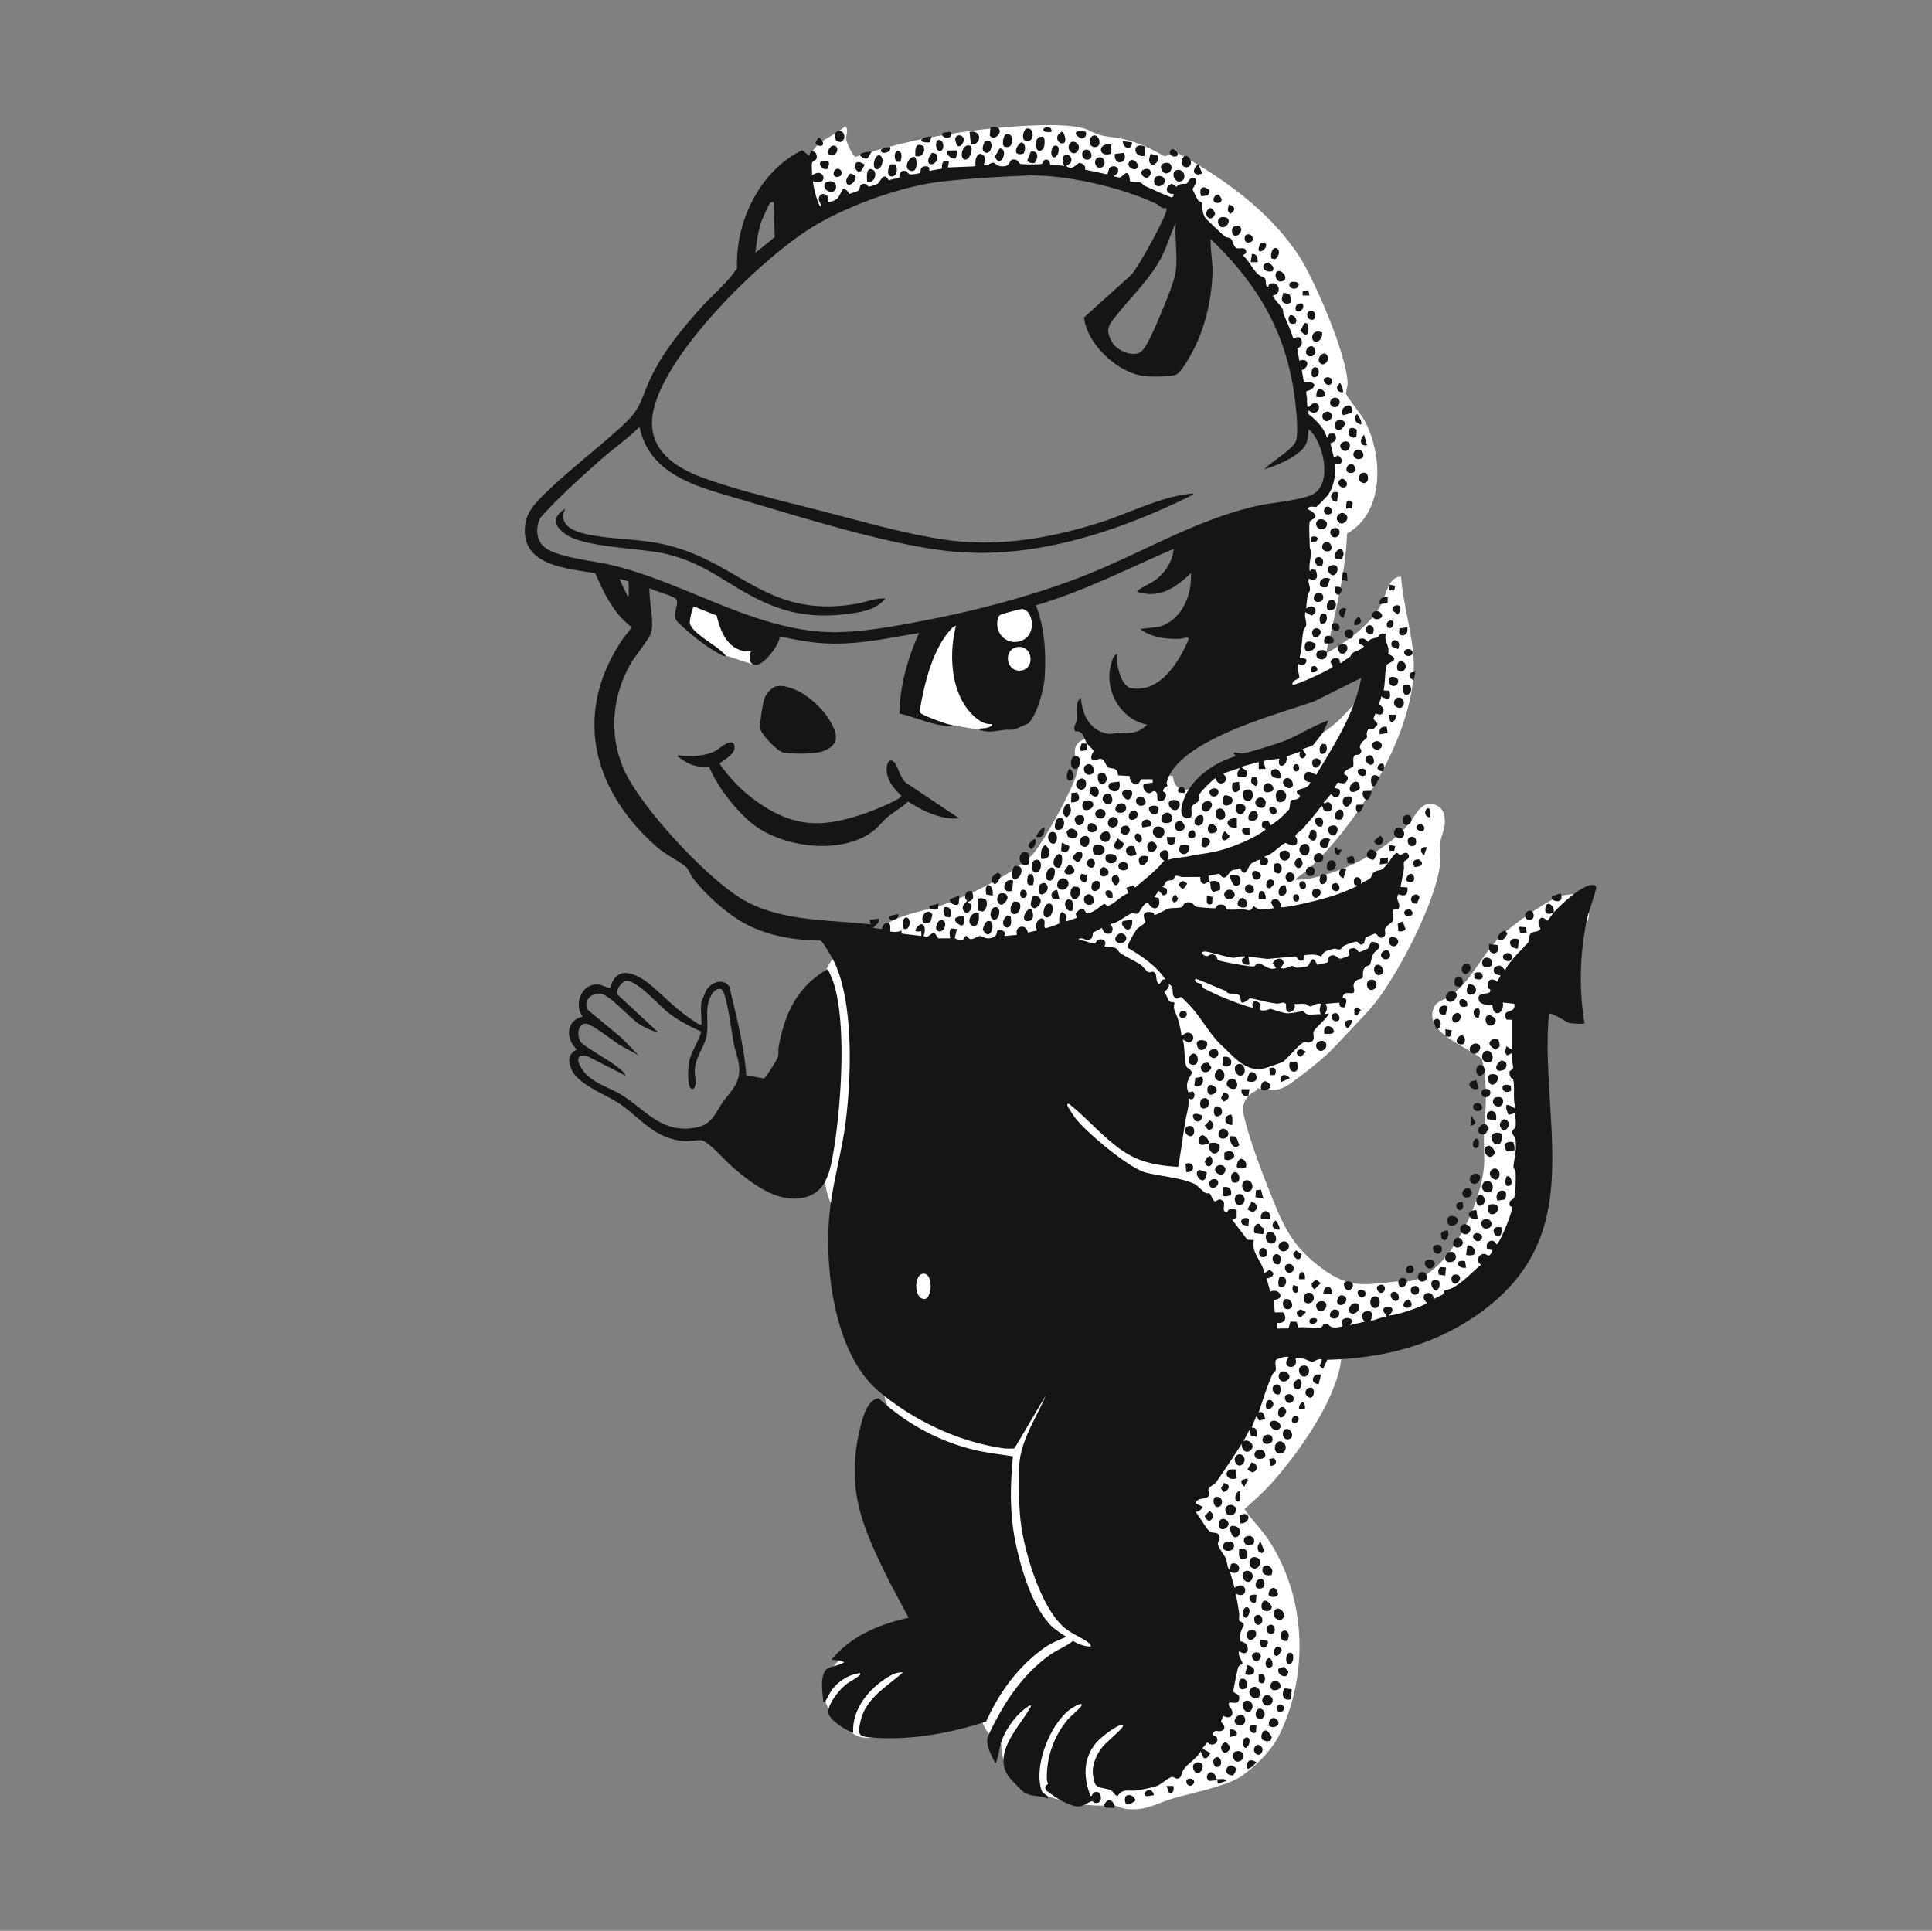 <svg id="Professionally_Evil_ICS__x26__OT_Fundamentals" xmlns="http://www.w3.org/2000/svg" version="1.1" viewBox="0 0 333.02 332.85"><rect x="0" y="0" width="333.02" height="332.85" fill="#808080" stroke="none"/><defs><style>.st0{fill:#fff}.st1{fill:#151515}</style></defs><path class="st0" d="M201.29 301.53c.13-.04 1.43-1.43 2.02-1.75 1.04-.57 2.28-.59 3.16-1.01.96-.46 3.34-4.81 3.75-5.98 2.36-6.66.61-23.59-3.98-29.17-1.11-1.35-2.63-1.07-3.05-3.5-.17-.97-.48-2.15-.59-2.98-.27-1.99.86-3.51 2.89-3.65.41-.03.83.23 1.12.16.32-.07 3.82-4.43 4.27-5.07 2.51-3.53 5.34-9.15 5.79-13.47.19-1.78-.19-2.71.62-4.54.18-.39.69-.85.74-1.06.1-.42-.3-1.62-.12-2.5.16-.8 1.21-1.44 1.07-1.94-.08-.3-.83-1.11-1.08-1.52-1.25-2.1-1.17-2.14-2.92-3.83-2.63-2.53-2.36-4.6-3.63-7.49-.4-.91-1.58-1.91-2.19-2.78-.71-1.02-1.09-2.05-1.76-3.05-1.4.23-2.61.23-4.01.02-.04.24-.07.49-.17.71-1.85 4-4.82 5.49-8.2 7.89-3.66 2.61-10.17 3.18-14.55 2.67-8.53-.98-16.49-5.63-25.08-6.68-5.28 3.4-11.66.14-12.91-5.76-.4-1.9-.39-4.18-.91-6.04-.85-3.06-2.37-3.69-1.91-7.58.11-.92.9-2.26.92-2.84.01-.41-.62-1.87-.69-2.6-.28-2.92 1.27-4.67 1.53-7.09.23-2.08-.11-4-.39-5.97-.1-.66.64-3.84.89-4.65.89-2.98 3.79-6.55 6.85-7.44.67-.2 3.18-.43 3.34-.53.06-.04.22-.68.52-.97 1.87-1.76 6.89-2.56 9.35-3.36 4.28-1.4 13.56-5.84 16.34-9.27 1.78-2.2 7.58-12.37 7.55-14.86-.01-.97-.88-1.57-.52-3.13s3.19-2.27 4.43-1.14c1.52 1.37 2.25 2.46 4.33 3.42s1.59.14 3.21-.04c1.13-.13 2.37.16 2.97 1.21s-.04 1.33 1.89 1.39c.29 4.18 5.17 1.89 7.15.27.66-.54 1.49-1.93 1.86-2.12.72-.37 2.34-.57 3.28-.89 2.44-.84 4.75-1.97 7.24-2.69 4.12-1.19 5.24-.81 8.69-3.82 2.01-1.75 3.73-4.58 6.33-5.28.07-.08.07-1.81.02-2.06-.13-.68-1.05-.69-1.09-1.49-2.72 2.02-5.46 3.38-8.68 4.42-.55.18-1.32.17-1.8.39s-.44.66-.79.81c-.67.3-1.96.41-2.83.73-1.35.49-2.57 1.24-3.98 1.55-.86-.16-.36-4.52-.23-5.37.69-4.78 2.53-9.7 3.62-14.45 1.24-5.4 2.58-11.24 1.7-16.76l.32-.29c4.81-.66 7.21-1.21 6.79-6.66-.33-4.32-4.69-7.06-4.75-9.76-.01-.59.38-1.26.3-1.7-.08-.42-.62-1.34-.79-1.96-3.08-11.56-5.61-18.15-14.29-26.61-1.2-1.17-2.4-1.53-3.04-3.32-.22-.62-.18-1.2-.43-1.76-.15-.34-2.01-2.53-2.3-2.66-1.95 4.92-5.35 1.3-8.24.1-4.07-1.68-8.14-1.15-11.97-2.33-3.17-.97-6.44-.55-9.77-.36-7.4.42-17.19 1.84-24.23 4.17-3.11 1.03-8.74 5.04-10.52.2-.69-1.87-.74-5.33-.06-7.2.98-2.67 4.08-3.32 6.01-5.1.69.66.02 1.54.18 2.38.09.49 1.14 2.86 1.6 2.91 6.92-2.34 14.21-3.82 21.48-4.68 4.38-.52 13.88-1.37 17.85-.23.91.26 1.97.92 2.82 1.15 1.28.34 2.86.41 4.22.74 2.38.58 4.62 1.57 6.7 2.85.78.19 1.29-.74 2.28-.53.5.1 3.06 1.68 3.7 2.07 6.62 4.01 12.91 9.01 17.26 15.51 2.73 4.09 8.46 17.47 8.5 22.17 0 .54-.35 1.45-.22 1.91.12.41 2.58 3.48 3.11 4.44 3.19 5.83 3.6 15.85-2.98 19.53-.28 6.93-2.05 13.79-3.61 20.52.21.23 3.05-1.75 3.44-2.02 2.52-1.78 4.74-3.75 6.17-6.54.84-1.65 1.06-4.41 3.3-4.54.35 4.85 1.93 9.53 2.18 14.4.61 12.01-9.61 28.28-18.26 36.14l-2.19 1.68c1.58.14 3.1-.25 4.61-.65 5.24-1.39 11.53-4.79 15.04-8.98 1.19-1.42 2.08-4.06 4.46-3.26 1.48.5 1.78 1.85 1.7 3.26-.07 1.16-.64 2.21-.77 3.2-.14 1.06.07 2.29 0 3.37-.49 6.57-7.84 20.71-12.31 25.61-1.91 2.09-3.92 4.18-5.86 6.25s-5.12 4.52-7.47 6.23c-2.03 1.48-3.48 1.53-5.9.94-.1.61-.69.59-1.02.88-1.64 1.43-1.64 2.61-1.11 4.66 1.09 4.2 3 9.19 4.63 13.24 2.21 5.5 3.76 8.69 8.71 12.34 4.63 3.42 7.23 2.79 12.68 2.22.83-.09 1.61.07 2.49-.09 6.8-1.24 12.26-13.68 12.7-19.87.13-1.81-.11-3.74 0-5.56.23-3.84.58-7.13-.02-11.09-.09-.6-.17-1.23-.39-1.79-2.33-2.06-10.17-4.52-8.22-8.86.52-1.16 1.62-1.22 2.55-1.82 3.87-2.52 5.6-7.2 8.86-10.4 1.86-1.82 8.4-6.55 10.8-7.07 2.09-.46 3.39-.32 4.2 1.82.41 1.1.42 1.67 0 2.77-.51 1.33-4.05 4.85-5.25 6.07-.37.37-2.79 2.31-2.79 2.57 5.5 3.81-1.49 7.71-3.97 10.72 1.75 2.29 2.24 6.07 2.38 8.93.1 2.02-.14 4.16-.02 6.17.11 1.91.68 4.04.8 5.95.24 4.02-.51 12.83-2.35 16.31-2.28 4.32-4.95 8.07-9.14 10.71-6.87 4.34-15.97 4.95-23.95 4.24-.62-.05-2.87-.65-3.15-.57s-1.21 1.8-2.11 1.58l.39 1.98c1.15-.04 1.27-1.52 2.33-1.75 1.14-.25 1.29.43 1.78.52.29.05.62-.33.97-.36 3.48-.25.54 6.81-.08 8.28-2.1 4.96-6.46 11.12-10.06 15.16-1.45 1.63-3.23 3.22-4.86 4.68 1.32 1.94 2.95 3.47 4.25 5.46 6.35 9.74 6.86 22.77 1.88 33.21-1.36 2.85-4.01 5.49-6.58 7.32-2.36 1.68-8.69 2.97-11.67 3.82s-4.67 2.19-8.04 1.9c-1.08-.09-2.23-.79-2.97-.82-.45-.02-.9.22-1.38.22-6.08.06-17.72-2.74-17.41-10.6-7.57-4.56-1.78-14.41 3.21-18.5.4-.33 2.32-1.45 2.38-1.59.1-.23-.74-.7-.99-1-2.21-2.69-2.03-7.27-2.64-10.66-.74-4.12-2.09-8.2-1.93-12.47-3.92.98-8.67.4-11.62-2.57-1.29-1.3-2.11-3.25-3.27-4.67-2.2-2.67-3.74-3.97-5-7.51-2.26-6.37 6.43-9.49 9.21-3.65.49 1.04.66 2.49 1.18 3.38.46.78 2.04 2.14 2.75 3.01 1.15 1.42 1.48 3.52 3.83 2.83.45-.13 1.9-2.17 2.29-2.68 3.89-5.15 7.26-10.71 11.15-15.85 3.22-2.91 8.24-.57 7.95 3.77-.16 2.29-4.3 7.65-5.59 10.1-2.69 5.08-3.9 9.9-3.54 15.72.29 4.61 2.33 8.96 2.48 13.61 2.86.93 5.49 1.85 7.45 4.27 4.71 5.81.33 9.83-5.36 11.7-2.43.8-4.92.45-6.35 3.08 3.57-1.1 7.59-.27 11.02.99 4.16 1.53 8.84 4.32 7.05 9.53h3.08zm-17.58-140.38c-1.69.63-3.38 1.24-5.12 1.73-2.57.73-5.38.99-7.83 1.7-1.57.45-3.26 1.46-4.92 1.83 5.24 3.47 7.09 8.97 8.54 14.79.52.09.31-.08.41-.28.25-.49.42-1.19.7-1.68 3.27-5.8 10.85-5.63 13.33.72 1.35 3.46.44 6.39 3.72 8.99.5.4 1.15.54 1.67.91 2.29 1.63 3.19 3.57 4.19 6.14l2.59.61c.65-1.28.44-2.78.67-4.1.33-1.86 1.42-4.09 1.7-6.03-2.82-4.57-2.83-10.63-5.19-15.28-1.47-2.91-3.25-3.16-6.42-3.31-1.81-.09-3.31.59-4.97.41-3.3-.36-5.02-4.45-3.08-7.15zm-34.99 123.16c.98-.13 1.72-.01 2.67.21.68.16 1.88.84 2.27.88s1.18-.31 1.75-.35c3.19-.22 6.59 1.94 5.48 5.48-.64 2.06-2.88 2.55-4.38 3.76-2.67 2.13-3.76 6.02-8.15 5.17-1.79-.34-5.37-4.03-5.96-5.76-1.45-4.27 2.05-8.83 6.32-9.39z"/><path class="st0" d="M158.25 215.8c2.96-.51 4.21 1.14 4.92 3.72.88 3.22 1.18 9.71-3.89 8.65s-6.22-11.48-1.03-12.37zm3.89-107.24l-5.33 11.7v2.3l3.88 1.87 8.03 1.37 7.03-1.97 2.88-9.01.39-7.77-.49-2.7-16.39 4.21zm-31.99 6.09l-5.11-1.65-8.55-6.15 1.91-4.08 15.98 6.95-4.23 4.93z"/><path class="st1" d="M214.19 248.71c-1.5 2.24-3.05 4.66-4.59 6.83-.27.38-1.12.73-1.27 1.12-.14.36.24.72.02 1.18-.38.79-1.76.12-2.29 1.29l1.19.6c.08.38-.79 1-1.19.89.64.69 1.84 2.93 2.47 3.39.43.31 1.25.12 1.52.52.5.76-.2 1.26-.12 1.67.11.62 1.07 1.8 1.34 2.42.24.54.24 1.35.55 1.93.42-.01.16-.92.52-1 1.79-.42 1.63 2.38-.32 1.4l.79 2.78c2.26-1.7 2.54 2.27.2.99.22 1.15.44 2.31.59 3.48.05.37-.08.83 0 1.15.06.24.79.26.8.83-.55.95-.72 1.64-.61 2.76 1.88.21 1.6 3-.18 1.71-.36.63.6 1.81.55 2.09-.03.18-.53.28-.71.63-.1.19-.87 3.92-.85 4.13.05.59 1.29.35.97 1.54-.27 1.01-1.65.12-1.76.64-.05.52.43.77.56 1.23.31 1.14-.7 1.41-1.54.85l-.37 1.06c.66.6.94 1.4-.13 1.62-.39.08-.91-.34-1.29.4-.16.42.64.32.77.83.24.93-1.07 1.5-1.67.66l-.89 1.09 1.38.79c-.27.45-.56 1.13-1.18.81l-.49-1.1c-.65 1.21-2.28 2.12-2.97 3.18-.3.46-.35 1.29-.76 1.45-.6.24-.81-.26-1.21-.23-.45.04-1.94 1.28-2.47 1.5-.74.3-2.7.7-3.55.82-1.27.19-2.57-.41-3.35.99-.52-.13-.65-.66-1.04-.92-.79-.52-2.16-.29-2.78-1.09-.26-.35-.48-1.75-.47-2.23.02-1.52.76-3.12 1.7-4.27.63-.78 3.23-2.91 3.48-3.48.11-.25-.04-.37-.29-.29-1.21.36-3.56 2.18-4.37 3.17-2.23 2.73-2.12 5.99-.89 9.13.34-.05.23-.45.65-.66.29-.14.54-.09.81.04.51.67.46 1.83-.57 1.79-.27-.01-.43-.34-.7-.3-.53.08-1.36.86-2.29.89-1 .03-2.69-.83-3.56-1.36-.26-.16-1.92-1.29-1.98-1.39-.53-.87.3-1.04.3-1.11 0-.18-.2-.5-.2-.78a15.47 15.47 0 013.58-10.32c.45-.54 2.21-2.01 2.38-2.39.38-.9-1.78.47-1.97.62-3.5 2.66-6.3 9.76-4.9 13.99.22.66 1.12.66 1.1 1.38-1.49-.63-2.86-.18-4.27-1.19-.35-.25-2.28-2.26-2.53-2.63-2.77-4.05 1.81-8.45 3.58-11.61.1-.17.43-.5.14-.65-2.05 1.17-3.87 3.58-4.76 5.76-.52 1.26-.58 2.55-1 3.77-.07.19-.02.46-.29.4-.54-1.18-1.53-2.82-1.31-4.17.13-.77 1.67-3.57 2.15-4.42 2.16-3.87 4.92-7.33 8.52-9.95 1.33-.97 2.8-1.47 4.08-2.48.93.54 1.95.95 3.05.97.07-.35-.17-.5-.41-.68-1.24-.98-2.96-1.51-4.36-2.79-3.68-3.38-6.25-11.67-7.08-16.55-.6-3.56-.52-7.31-.47-10.85.06-4.41 2.95-8.51 4.58-12.42l-5.39 9.1c-.16.1-1.52.06-1.84.02-7.77-1.08-15.72-4.86-21.65-9.92-7.5-6.4-9.24-20.76-8.44-30.08.45-5.21 2.04-10.52 2.75-15.72 1.07-7.81 1.5-20.77-1.79-27.92-.29-.63-2.02-3.73-2.48-3.89-5.21-.07-10.49-1.05-14.82-4.04-2.5-1.73-5.44-4.42-7.25-6.85-.37-.5-.69-1.42-1.04-1.74-1.12-1.03-3.58-2.18-5.06-3.48-11.22-9.87-14.56-23.22-5.82-36.01.31-.45 1.46-1.61 1.34-2-3.03-2.29-4.69-5.84-6.18-9.22-5.24-.87-13.27-1.37-11.99-8.79.39-2.23 2.51-4.16 4.08-5.65 3.94-3.74 8.31-7.07 12.32-10.72 3.57-3.25 3.14-4.04 4.99-8.12 2.09-4.61 5.45-8.7 8.81-12.44 2.02-2.25 4.62-4.36 6.25-6.86-.3-8.02 3.89-16.75 11.23-20.34l1.19.99.3-.79c.73-.13 1.2.58.96 1.26-.12.34-.67.28-.77.82-.12.6.08 1.45 0 2.09 2.16-1.69 3.01 1.96.2.99-.15.17.74 3.98 1.29 4.37.17-.53-.4-.81-.3-1.48.11-.74.92-.9 1.4-.41.41.42-.08 1.18.47 1.08 1.63-.36 1.49-.96 2.24-2.15.74-.21 1.08.77 1.15.77.08 0 1.5-.52 1.57-.57.34-.26.03-.97.71-1.13.8-.19.79.42 1.1.45.09.01 1.3-.4 1.44-.48.61-.37 1.01-2.24 1.95-.64l1.84-.43c-.02-.68.29-1.37 1.07-1.14.34.1.4.58 1.02.58.16 0 1.42-.19 1.47-.24.18-.15-.11-1.14.94-1.16.61-.01.67.2.68.79l2.18-.4c-.08-.95.18-1.62 1.2-1.18l-.2.99 4.77-.2c-.05-.82-.08-1.69.72-2.16 1.1.11 1.03 1.15.67 1.95.63.26 1.22-.45 1.68-.41.41.04.52.56 1.39.62 1.86.14 1.1-1.25 2.19-1.18.81.05.74.73 1.19.79.51.06 3.14.09 3.54-.01.27-.07.22-.74.8-.76.67-.02.63.85.75.93.21.13 1.87-.03 2.36.22-1.17-2.85 1.92-2.2 1.1-.59-.18.34-.69.24-.7.59 1.07.81 1.86-.6 2.24-.56.6.06 1.13.51.94 1.15l3.86.81.35-1.15c.43-.28 1.01-.39 1.36.04.16.17.18.34.15.56-.09.61-.61.54-.77.94.34-.07.8.2 1.07.15.5-.09 1.52-2.03 1.73.62.54.25 1.32.11 1.82.27.3.09.48.47.8.59.62.25 4.35 1.99 4.6 1.94.18-.04.37-.37.31-.59-1.42.11-1.6-1.37-.26-1.76l.76.54c.51-.7 1.2-.41 1.74-.57.26-.07.52-1.19 1.21-.98 1.11.33-.22 1.79-.19 1.98.02.1.8 1.68.91 1.83.17.24.58.29.72.54.15.29-.13 1.51.59 2.57.13.19 3.11 3.02 3.36 3.19.32.22.75.17 1.02.37.37.29.37 1.26.97 1.62.41.25 1.73-.46 1.69.86l-.59.41c1.02.84 1.72 2.46 2.67 3.29.34.3.97.46 1.12.66.33.43 0 1.02.38 1.41.3.21.27-.44.54-.5 1.6-.4 2.12 1.73.46 2.09.29.7 1.43 1.76 1.68 2.29.15.32.08.7.21.99.58 1.3 1.16 2.6 1.59 3.97l.2.19c1.22-1.14 2 1.22.53 1.63l.36 2.15c1.63-.66 1.84 1.12.42 1.61l.38 2.16c.75-.19 1.2-.26 1.8.31-.16.85-.74.93-1.42 1.2l.21 2.66c.46.09.57-.45.93-.56 1.86-.55 1.09 2.7-.73 1.16v.66c1.39 1.1 2.69 2.37 3.18 4.11l.42-.76h.93c.44.85.14 1.45-.77 1.67l.61 2.47.67-.38c1.13.6.8 1.92-.47 1.38.12 1.87-.15 4.02-1.31 5.55-.16.21-1.76 1.85-1.87 1.91-.38.19-1.19-.34-1.58.38 2.8 1.53.52 1.68.39 2.23-.18.75 0 3.15 0 4.14 0 .42.2.8.21 1.18 0 .91-.41 2.15-.2 3.18l.32-.31.69.1c.52 1.24.2 2.09-1.2 1.5-.15.63.25 1.32.22 1.89-.03.43-.34.65-.4 1.01s-.3 2.15-.21 2.27c1.24-1.12 2.32.51.89 1.21l-1.08-.61c-.2.68.23 1.69.16 2.24-.05.34-.44.69-.51 1.08-.28 1.47-.23 3.06-.65 4.52-.01.24 1.21-.16 1.2.6-.19.74-.78.85-1.4.5-.39.67.23 1.88.16 2.26-.1.52-1.33.42-1.15 1.31.27.27 6.27-2.48 6.93-3.07l-.38-.8c.01-.88 1.79-1.08 1.59.1h.29c.41-.41.94-.65 1.39-.99.22-.16.3-.52.51-.69.51-.4 1.54-.51 1.98-1.2l-.9-.49.1-.71c.65-.3 1.1 0 1.5.5.34-.72 1.27-.61 1.63-.85s.38-.85 1.44-.54c-.42 1.32.76 2.01.38 3.45 2.38.99.06 1.45-.19 1.85-.36.59-.32 3.54-.59 4.43l.96.04c.52 1.39-.18 1.8-1.35.96.01.38-.37.98-.33 1.3.05.37.92.53.69 1.34-.27.95-1.29.3-1.36.34-.04.03-.35.85-.35.89.01.19.72.66.69.99 0 .09-.64.76-.75.8-.46.19-.8-.59-1.09.69-.06.28.11.59.01.8-.15.3-1.07.67-1.21 1.58-.05.3.53.53.1 1.08-.16.41-.71.22-.93.36-.55.36-.12 1.51-.34 1.94-.14.27-1.88.66-1.48 1.37.03.05.85.17.48 1-.45 1.01-1.41.28-1.66.43l-.42.68c-.17.49.6.14.77.61.13.38 0 .99-.38 1.17l-.5.11-.6-.61-1.29 1.49c.12.27.51-.09.71-.09.92.02 1.11 1.99-.37 1.54-.62-.19-.32-.95-.74-.86-.83 1.14-1.74 2.23-2.67 3.29-.59.67-.31.47-1.09 1.09-1.27 1.02-.41.74-.39 1.58.04 1.63-1.88.35-2.01.39-.89.32-2.34 2.12-3.58 2.29-.08.3.28.14.4.33.88 1.48-1.79 1.67-1.19.27-.11-.09-1.39.53-1.58.7-.53.49-1.03 2.77-1.89.69-.4.36-1.08.27-1.48.5-.57.33-1.08 2.14-2.08.51l-1.9.38.2.99c1.31-.31 2.03-.05 1.79 1.46l-1.06.3c-.83-.22-.34-1.68-.84-1.76l-.79.4c-.62-.09-.72-.64-.7-1.19-1.02-.04-2.05.02-3.07-.01-.37-.01-.85-.27-1.16-.21-.21.04-.22.56-.53.71s-.69.03-.99.2c-.23.13-.45.82-.8.99l.76.33c.14.7.13 1.08-.64 1.14l-.72-.77-.8 1.09.77.12c.54 1.78-.87 2.6-1.86.79-.81.15-1.39 1.73-1.69 1.88-.38.19-.72-.07-1.02 0-.76.16-2.51 1.7-3.55 1.78l-.2.2c.54.4.44.92.16 1.46-1.12.25-1.2-.1-1.66-.96-.21.3-1.36.7-1.45.84-.17.26 0 .97-.65 1.25s-1.46-.81-1.98.09c.71-.21 2.43.62 2.89.55.19-.03.23-.48.53-.61.87-.4 1.65.2 1.14 1.06.6.26 1.4.09 1.94.34.35.16.46.6.77.82.97.7 2.53 1.33 3.63 2.13.36.26.98 1.09 1.21 1.18.34.14.7-.27 1.1.07.5.41.08 1.57.78 2 .44-.36.4-.94 1.09-.79-1.62-2.4-4.07-4.04-6.53-5.49-.13-.42 1.23-2.72 1.57-3.15s1.32-.87 1.51-1.29c.06-.14-1.25-2.23 1.34-1.59.15.04.14.33.17.35.29.15 1.98-.93 2.48-1.06.59-.16 1.67-.01 2.29-.28.36-.16.19-.76 1.05-.81.96-.05.94.69 1.59.81.28.05 2.73.25 2.98.23.48-.05.21-.69 1.19-.64.88.05.77.75 1.03.82.58.14 2-.03 2.74 0 .91.03 1.16.62 1.79-.59 1.01.98 2.24.53 3.48.39l-.5-1.01.24-.39c.83-.54 1.56.35 1.46 1.2.28.29 5.15-.87 5.96-1.08.89-.23 2.25-.61 3.08-.87 1.46-.46 2.67-1.01 4.05-1.62v-.19c-.38.07-.48-.26-.49-.57-.05-1.29 1.57-.94 1.19.37.41-.42 1.21-.62 1.6-.99.33-.31.41-.89.62-1.02 1.21-.74 1.07.16 2.45-1.57l-1.39.2.09-1 1.3-.19v.99c.29-.37 1.13-1.72 1.51-1.77.24-.03.43.32.61.35.25.05.94-.77 1.36-.18.56.8-.67 1.16-.71 1.34-.08.36.05.88-.02 1.33-.16 1-.38 2-.57 3l1.2.1c0 .16.02.33 0 .5-.11 1.46-1.52.61-1.6.69-.4.83.07 1.19.16 1.74.19 1.14-.76.74-.93.87-.39.31 0 1.55-.06 1.82-.09.4-1.27.94-1.44 1.52-.11.38.32 1.18-.37 1.46-.8.33-.87-.68-1.4-.63-.09 0-1.48.6-1.53.66-.32.35-.06 1.05-.78 1.22-.32.07-.46-.41-.74-.49-.34-.1-1.83.48-2.23.68-.28.14-.46.59-.75.65s-.61-.18-.91-.13c-.89.15-2.04.42-2.25 1.36-1.15-.46-1.85-.41-3.06-.21l-.02.77c-.84.56-1.02-.56-1.47-.59l-4.77.43-3.27-.4.2 1.39c-.59.08-1.28.01-1.31-.7-.03-.54.5-.35.52-.69-.68-.18-1.46.25-2.07.2-1.07-.1-3.25-.82-4.53-1.05-1.21-.21-.8.71.03.76.39.02.6-.56 1.36-.17.5.25.34.71.58.86.43.26 5.63 1.18 6.13 1.1.27-.04.41-.58.97-.53.46.05 1.82 1.35 2.89.8l-.58-.86c.46-.83 1.63-1.17 1.92 0l-.54.86c.7.29 1.5-.32 1.92-.35.31-.03.54.29.92.3.25 0 1.56-.16 1.73-.24.56-.26.77-2.42 1.7-.29.14.01 1.67-.32 1.76-.39.26-.18-.05-1.1.82-1.22.83-.11.89.64 1.52.57.19-.02 1.38-.45 1.46-.55.12-.17-.44-.96.21-1.17 1.17-.39 1.16.61 1.54.57.19-.02 1.28-.47 1.42-.59.31-.28.32-.93.68-1.12.23-.12.98.12 1.1.3.56.82-.41 1.15-.75 1.65-.42.62-.47 1.68-.65 1.94-.13.19-.58.17-.88.51-.54.63-.21 1.45-.39 1.73-.23.36-1.13.18-1.47.99-.26.63.19.97-.03 1.54-.35.48-1.5-.36-1.9.69-.16.42.47.27.58.61.11.36-.2.87-.2 1.26-.69.13-1.02-.06-.98-.78l-2.38.2c.35.68.28 1.21-.2 1.78l.79-.1c-.4.91-2.36 2.43-2.64 3.14-.23.6.49 1.52-.73 1.85-.38.1-.71-.14-.99-.03-.72.29-3.22 3.21-3.58 3.38s-2.27.82-2.79.99c-3.43 1.09-5.52-1.76-7.73-3.78-1.99-1.82-3.43-4.62-5.37-6.75-.24-.27-1.42-1.51-1.6-1.6-.4-.2-.68.64-1.28-.09-.52-.63.17-1.66-.9-2.18.12.86-.53.92-.78 1.46.63.55.56 1.9 1.58 1.61l.19.22c-.37 1.09.32 1.78.59 2.78.25.94.52 1.9.61 2.87.61-.44 1.07-.86 1.79-.3.49.74.2 1.17-.54 1.45l-1.05-.55c.43 1.27.21 3.52.63 4.63.15.39.94.47.94 1.23-.67 1.18-1.12 1.86-.58 3.28l.67-.19c.64.18.44 1.9-.67 1.18.16 1.44-.31 2.6-.53 3.94-.43 2.63-.75 5.28-1.25 7.89-3.39-.2-6.45-.72-9.33-2.61-3.41-2.25-6.24-5.69-9.45-8.22-.25-.08-.39.04-.29.29.09.23 1.1 1.81 1.3 2.07 1.9 2.49 9.25 8.67 12.19 9.45 2.5.66 6.12.87 8.49 2.01.33.16 1.31 1.22 1.86 1.54.19.11.5-.07.69.09.31.27.38 1.07.88 1.33.23.1.66-.66 1.31-.13.7.57-.27 1.64.58 2 .35.15.25-.49.84-.56.37-.05.69.02 1.02.19v1.33l-.76.33 2.6 3.45 1.14.05c-.55 2.16 1.45 3.7 1.81 5.73l.89-.61.66.54c-.06.8-.52.82-1.16.97l.6 2.28c1.6-.76 2.72 1.38.6 1.39l.2 2.18h1.45c.76 1.02.25 2-1.06 1.79v.99l1.97-.02.34-1.18 1.04.04.35.98c1.13-.17 2.7.19 3.76 0 .52-.1.33-.59.78-.62.94-.08.53.79 2.17.59 1.52-.18.55-.3.74-1.02.25-.97 2.68-.71 1.37.65l2.58-.6c-1.38-1.53.76-2.45 1.3-1.38.3.58-.67 1.32-.02 1.18.8-.17 1.63-.63 2.49-.59.07-.46-.53-.73-.57-1.13-.11-1.12 2.84-.82.96.83.9 0 2.01-.35 2.94-.64.53-.16 3.6-1.21 3.61-1.55-1.66-1.44.96-2.55 1.2-.7l.27-.02c.3-.29 1.18-.57 1.39-.76.2-.18.08-.49.16-.57.06-.06 1.06-.28 1.54-.56 1.74-1 3.28-2.64 4.78-3.95-.97-.52-.47-1.86.54-1.84.59.01.83.92 1.45-.64l-.91-.19c-.5-1.28 1.05-2.08 1.6-.81.46.02 2.8-5.65 2.69-6.42-.02-.13-.37-.11-.41-.26-.27-1.05.64-1 .76-1.39.24-.73.31-3.51.24-4.35-.03-.42-.39-.72-.37-.95.13-1.46.59-2.91.37-4.61-.08-.61-.62-.98-.6-1.39.01-.37.5-.53.59-.99.13-.66-.08-1.58 0-2.28l-1.2.31c-1.4-3.11 1.09-.98 1.2-1.11-.5-1.6-.07-3.43-.4-5.03-.03-.16-.36-.15-.46-.38-.56-1.33.35-1.15.44-1.47s-.42-2.08-.18-2.66l-.89.4-.31-.49.21-1.09.99.6v-5.16l-.96-.03c-1.01-2.09 1.74-.82 1.34-2.73l-1.97-.22c.33 2.02-1.73 2.7-1.79.41-.76.01-1.57.03-2.2-.49-.88-1.81 1.39-1.27 1.72-1.69.43-.55-.3-.54-.33-.9-.11-1.2.67-1.73 1.61-.9l.6-1.09c-.76-.13-1.46-.35-1.1-1.29.93-.76 1.25-.36 1.89.4.36-.8 1.03-1.6 1.6-2.28.4-.47 2.36-2.43 2.47-2.69.18-.43 0-.89.28-1.3.42-.61 1.37-.14 1.72-.88.06-.13-.71-1.04-.06-1.74.5-.54 1.12.33 1.24.33.16 0 .88-1.13 1.09-1.37-.94.35-1.6.31-1.39-.88.26-1.44 1.74-.18 1.39.88 1.16-1.33 4.91-4.79 6.66-4.78.37 0 .68.07.68.49 0 .52-1.26 4.06-1.49 5.07-1.3 5.79-1.54 12.44-.49 18.27-.17.21-2.29.04-2.64-.04-.44-.1-3.15-1.95-3.51-1.55-.21 2.34-.26 4.7-.21 7.06.4 17.01 4.54 32.35-11.13 44.06-7.87 5.88-17.09 8.25-26.86 8.49l-.73 1.56-.6-.5.41-1.08c-.63-.3-1.37.39-1.69.39-.38 0-1.99-1.07-2.88-.59.69 2.14-2.74 1.8-1.19-.2-.33-.34-2.01.28-2.15.43-.28.31.05 1.4-.07 1.8-.08.27-.46.48-.6.8-.94 2.1-1.61 4.34-2.34 6.49.94-.35.83.48 1.18 1.1l-1.06.28-.52-.77-.8 1.98c.93-.09 1.06.89.79 1.59l-.96-.23-.22-.96c-.36.66-.79 1.58-1.19 2.18.58-1.02 2.64.42 1.3 1.4-.93.68-1.74-.63-1.3-1.4zm-13.1-212.86c-.89.23-1.16-.41-1.78-.71-6.13-2.9-15.99-5.18-22.76-4.86-4.71.22-9.41.48-14.09 1-7.12.79-16.79 4.31-22.84 8.13-8.7 5.5-24.17 20.72-26.84 30.74-1.78 6.67 2.82 10.2 8.49 12.25 6.52 2.36 14.78 4.23 21.59 6.01 6.25 1.63 12.93 3.52 19.3 4.53 9.35 1.48 18.42-.02 27.36-2.83 4.82-1.52 10.57-4.48 15.49-4.96.22-.02.68-.24.63.14-12.82 6.34-27.63 11.32-42.17 9.71-11.05-1.23-25.8-5.99-36.7-9.17-6.95-2.03-14.82-4.08-16.54-12.25-2.06 2.06-4.47 3.73-6.66 5.66-3.53 3.11-7.34 6.55-10.43 10.02-.8 1.61-.79 3.7.6 4.97 2.01 1.83 8.39 2.43 11.22 3.08 12.65 2.88 24.18 10.91 37.22 11.63 5.75.31 13.06-1.16 18.77-2.29 8.71-1.72 18.58-4.42 26.8-7.75 9.62-3.91 18.61-9.33 28.83-11.67 2.56-.59 7.64-.95 9.7-2.01 3.47-1.78 1.88-9.04-.71-11.23-.16 1.55-.09 2.56-1.29 3.67-1.71 1.59-4.17 2.54-6.36 3.27 1.13-1.33 5.16-3.5 5.52-5.1.42-1.9-.11-6.19-.41-8.24-1.59-10.81-6.56-18.92-14.34-26.37-.09 1.88.35 3.78.31 5.67-.09 4.19-1.1 8.83-2.88 12.61-.56 1.18-2.2 4.25-3.18 4.96-.77.56-4.48.5-5.56.39-4.6-.45-10.03-5.48-10.53-10.12l8.15-7.35c1.16-1.22 5.35-8.89 5.9-10.58.1-.32.21-.59.16-.94zm-67.71-.99c-.34-.04-.44-.03-.69.2-.13.12-1.32 2.75-1.45 3.12-.59 1.67-.81 3.66-1.04 5.42l3.34-2.72-.17-6.02zm69.3 11.82c.33-2.58-.24-5.79 0-8.44l-1.75 4.5c-1.79 4.52-5.42 7.78-8.37 11.49-1.46 1.83-2.15 2.5-.84 4.8.79 1.38 3.45 2.59 4.9 1.65 1.05-.68 2.74-4.86 3.31-6.22.83-1.97 2.49-5.79 2.74-7.78zm-15.29 81.51c-.54-.84-.72-2.37-1.99-2.07-.6-.72.12-1.33.22-1.99.17-1.23-.42-2.9.69-3.88.2 2.54 1.17 5.08 3.73 5.99 1.34.48 1.46.19 2.62.16 2.01-.05 3.54.14 5.06-1.49-4.51-.84-7.39-5.86-6.25-10.22.18-.69.41-1.65 1.09-1.99-.23 1.61.58 5.64 2.5 5.95 4.02.63 6.82-2.72 8.59-5.89.32-.57 1.06-2 1.23-2.55.17-.58-1.14-.1-1.48-.09-2.35.09-4.97-.21-6.86-1.7l3.22-.35c3.96-1.18 5.71-5.39 5.52-9.27-2.64 2.55-5.52 4.51-9.33 3.17.96-.88 2.32-1.29 3.36-2.1 1.56-1.22 2.88-3.23 2.99-5.24-7.86 3.36-15.5 7.32-23.74 9.72 1.5 3.82 1.79 8.34 1.51 12.43-.14 2.09-1.29 6.39-2.78 7.89-.11.11-2.32 1.05-2.54 1.09-.57.11-1.15-.01-1.72.07-1.58.22-2.63.53-4.29-.03.18-.34.95-.19 1.39-.29.09-.02 1.16-.4.79-.7-1.13.1-2.07-.49-2.87-1.2-4.17-3.65-4.56-10.65-3.28-15.68-.32-.35-1.87 1.8-2.03 2.04-2.45 3.7-3.48 8.45-4.26 12.77.08.45 4.9 2.22 5.69 2.27.05.34-.47.21-.69.19-2.85-.22-5.68-1.55-8.43-2.19.04-4.78 1.44-9.57 3.37-13.89-5.44.9-10.61 2.08-16.19 1.79-2.63-.14-5.26-.66-7.83-1.2.02 1.43-2.87 5.14-4.23 4.93-1.17-.18-1.05-1.49-.74-2.35-3.71.2-5.19-3.08-5.89-6.17l-3.92-1.56c-.28.06-.77 2.44-.71 2.85.27 1.76 5.09 4.09 6.15 5.58.03.15-.19.13-.29.1-.87-.28-3.22-1.88-4.05-2.5s-3.79-3.05-4.2-3.74c-.61-1.04.64-2.89.01-3.59-.5-.55-3.74-1.38-4.57-1.88-.11 2.21.79 5.47.31 7.56-.27 1.16-2.69 3.99-3.45 5.29-3.28 5.6-3.93 12.32-1.32 18.32 2.84 6.53 14.47 19.05 20.68 22.6 6.57 3.75 14.61 3.36 21.9 4.21l-.2-.79 1.59-.2c.13.85-.56 1.06-.99 1.59l1.58.2c-.08-.81 1.08-1.62 1.36-.65.08.29 0 1 .04 1.05.12.12 1.63.19 1.88-.2l.1.59 3.37.4v-.79c-.13-.13-1.14.29-1-.3 1.07-1.9 2.03-.59 1.39 1.09.9.49 1.04-.44 1.87-.58l.65.99h2.05c-.03-.62-.25-1.19.19-1.71l1 .12-.38 1.47c.1.4 1.27.42 1.53.27.11-.07.16-.51.34-.55.33-.09.48.47.78.52.6.09 1.26-.49 1.62-.52.59-.05 1.04.76 2.37.21.78-.33.5-1.13.82-1.21.69-.17 1.51.29 1.06 1l2.19-.2c-.48-1.51 1.59-2.06 1.89-.39l1.68-.4c-.94-.66.43-2.77 1.1-1.79.3.43-.23 1.48.38 1.4.28-.04 2.13-.66 2.21-.78.13-.19-.22-1.61.57-1.98l.67.52c.26.31-.47 1.2.12 1.05.21-.05 1.64-.52 1.69-.6.06-.09-.24-.47-.11-.78.05-.12.7-.74.83-.77.6-.12.79.66.9.73.77.45 2.86-1.5 3.07-1.54s.41.29.57.3c.9.07 2.6-2 3.67-2.11l-.39-.98 1.27-.42.21.41c1.77-1.48 3.59-2.89 5.06-4.67-2.39-1.43 1.63-3.15.6-.1 1.22-.44 2.55-.41 3.79-.68 1.69-.37 3.42-.49 5.19-.97 2.37-.63 5.71-2 7.69-3.43.54-.39-.23-.23-.37-.61-.28-.81.24-1.27 1.05-1.05l.42.77c.5-.39 1.12-.78 1.59-1.19.2-.18 1.54-1.49 1.58-1.59.16-.36.11-1.42.33-1.55.28-.17 1.24.08 1.55-.73 0-.14-.82-.51-.5-.9.9-.65 1.71-.19 2.29-1.49-.89.03-1.36-.71-.89-1.49s1.8.26 1.88.2c3.15-5.24 6.62-10.55 7.75-16.68l-8.15 4.06c-6.21 2.18-23.57 6.69-25.37 13.95-.06.23.17.54.13.62-.03.06-.61.18-.74.76-.1.3.27.23.37.42.53 1-.86 1.9-1.29 1.24-.23-.35.11-1.21-.49-1.51-.38-.19-.6.36-1.08.32-.63-.05-1.2-1.08-.82-1.61l1.5-.19v-.59l-2.05-.01c-.49 1.63-1.87.81-1.95-.55l-1.97-.12c-.17-1.59-1.07-.98-1.77-1.41-.33-.2-.48-1.39-1.32-1.45-.29-.02-1.13.61-1.43.13-.35-.56.32-1.36.32-1.47 0-.14-.99-1.05-1.14-1.29l-.03 1.16-.97.14c-.39-.26 0-.91.03-1.28l.97-.02zm-79.06-27.98l-1.56-.42 1.39 2.98c.35.05.19-.45.2-.69.02-.62.02-1.25-.03-1.86zm67.69 4.79c-.45.03-3.02.73-3.45.93-.55.26-.63.74-.67 1.31-.18 2.12 1.62 3.85 3.74 3.34 3.37-.81 2.42-5.72.39-5.58zm-.59 6.54c-2.47.3-2.14 4.11.31 4.07 2.75-.04 2.38-4.4-.31-4.07zm46.35 62.67c-.17-.24-.04-1.05-.14-1.16-.42-.46-1.04.01-1.54-.04-1.42-.14-3.19-.68-4.63-.93-2.19 1.78-1.29 0-1.87-.51-.4-.36-1.37-.19-1.85-.34-.26-.08-.43-.4-.69-.5-1.69-.64-3.31-1.43-5.01-2.03-.23.86.67.66 1.06.98.19.16.04.44.36.68.19.14 2.22 1.08 2.67 1.29.73.34 5.53 2.26 5.83 2.01-.45-1.25.75-1.37 1.35-.47l-.16.87c.68.4 1.62-.14 1.89-.13.16 0 1.88.69 2.77.74s2.56-.37 2.79-.35c.16.01.36.46.8.54.66.13 1.58-.08 2.28 0-.37-.62-.16-1.15 0-1.78-.67-.3-1.44.45-1.87.4-.28-.03-.51-.35-.82-.4-.6-.09-1.27.04-1.88 0 .38.93-.82 1.89-1.35 1.15zm-62.66 45.36c-1.68.15-1.58 4.64.36 4.34 1.2-.19 1.4-4.5-.36-4.34z"/><path class="st1" d="M180.92 280c.83.88 1.88 1.51 2.89 2.17-1.47.64-2.63 1.05-3.95 2-4.43 3.2-7.66 7.65-9.88 12.61-6.21 2.01-12.87 3.24-19.43 2.77-2.52-.18-2.78-.35-2.22-2.83.9-3.98 4.49-5.92 7.29-8.4-1.26-.17-2.63.8-3.64 1.52-2.78 1.99-5.17 5.33-4.9 8.9-1.19-.43-4.31-2.28-4.31-3.63 0-1.44 1.85-3.71 2.92-4.61.68-.58 1.48-.93 2.13-1.44.24-.19.54-.23.45-.64-1.85.21-3.58 1.28-4.73 2.71-.5.62-.78 1.37-1.18 1.99-.13.2.02.35-.44.26-.13-1.54-.58-3.99.31-5.35.54-.84 2.49-.81 3.27-1.5l-.71-.28-1.47-.12c3.38-4.15 8.21-6.1 13.3-7.25l-3.15-5.88c-4.84-9.78-7.99-16.48-4.97-27.75.4-1.49 1.2-3.99 2.95-4.21 4.68 4.33 10.44 7.5 16.68 8.95 2.14.5 4.31.71 6.47 1.08-.47 4.89-.57 9.67.38 14.5.88 4.46 2.82 11.07 5.95 14.41zm-60.05-107.04c.04-.29.66-1.83.83-2.15.8-1.46 2.91-2.3 4.03-.72 1.15 5 2.54 10.12 2.9 15.27l3.05.56c.29-.06 2.3-3.3 2.41-3.72.16-.6.02-1.12.12-1.67.99-5.67 3.21-10.5 8.41-13.43.15.03.8 1.6.91 1.88 2.52 6.98 1.42 21.9.17 29.38-.66 3.9-1.39 7.77-6.06 8.24-4.18.42-8.28-2.77-11.29-5.34-1.22-1.05-3.96-4.2-5.28-4.66-.46-.16-2.28.16-3.07.11-4.95-.34-7.33-3.64-10.87-6.21-2.47-1.79-7.55-3.46-8.66-6.23-.59-1.48-.55-2.57.97-3.35-2-1.83-1.9-5.02.99-5.66-1.6-2.12-.16-5.77 2.65-5.54.75.06 1.37.54 2.11.58 1.05-4.13 4.59-2.49 6.95-.5 2.69 2.27 4.46 4.29 7.6 6.3.35.22.7.56 1.14.55.12-1.13-.17-2.59 0-3.67zm0 4.88c-2.14-.99-4.12-1.99-5.96-3.48-1.4-1.14-5.41-5.72-7.2-5.24-.7.44-1.63 1.5-1.24 2.35l7.05 6.56c-1.09-.3-2.41-.89-3.36-1.5-1.66-1.09-4.9-4.86-6.52-5.2-1.73-.36-3.24 1.33-2.24 2.84l5.76 4.76 2.97 3.08c-1.06-.71-2.28-1.23-3.36-1.9s-4.91-3.71-5.86-3.65c-1.42.1-1.47 2.23-.8 3.17.52.73 4.86 3.16 6.03 4.09.25.2 1.88 1.37 1.61 1.67l-6.51-3.32c-2.29-.51-1.66 1.24-.72 2.51 1.63 2.19 4.48 2.82 6.7 4.22 4.11 2.6 6.79 6.54 12.46 5.63 3.03-.48 3.43-2.3 4.91-4.42 1.17-1.67 2.65-2.91 2.82-5.12.14-1.83-.61-3.36-.93-5.02-.5-2.57-.88-6.43-1.74-8.78-.44-1.18-1.58-.48-2.06.33-1.34 2.28-.45 4.65-.87 7.07-.34 1.98-1.96 3.68-2.06 6.04-.03.62.53 3.06-.37 3.19-1.02.14-.75-3.64-.65-4.37.27-1.96 1.66-3.61 2.13-5.5zm36.91-150.7c.36.65.32 2.48-.63 2.34-1.82-.27-.26-2.94.63-2.34zm9.53-1.98c.51.62-.23 2.58-1.04 2.34-1.03-.3-.32-2.97 1.04-2.34zm.04-.24l-.22-2.17c2.15-.46 2.15 2.27.22 2.17zm53.94 223.85c.58.52.38 1.62-.46 1.74-1.92.28-.99-3.04.46-1.74zm-41.5-223.09c-1.49 1.5-1.85-2.63.06-2.05.33.24.24 1.74-.06 2.05zm29.86 280.99c.23.21 1.44-.26 1.76.33l-1.48.5-.1-.6-1.38.11c-1-.5.03-2.34 1-1 .15.21.16.61.22.67zM173.41 23.16c1.49-.5 1.49 2.86-.34 2.08-.41-.29-.12-1.93.34-2.08zm29.41 6.17c1.32-.36 1.85 1.6.71 1.93s-1.77-1.64-.71-1.93zM177 22.17c1.17-.29 1.43 2.06.15 2.18s-.82-2.01-.15-2.18zm79.02 181.5c1.67-.55 1.79 2.57-.03 1.76-.86-.39-.51-1.58.03-1.76zM142.65 31.33c1.85-.56 1.92 2.02.4 1.72-.97-.19-1.36-1.43-.4-1.72zm114.96 164c.35-.12 1.09-.12 1.23.29.12.45-.01 1.48-.5 1.64-1.1.32-1.7-1.59-.73-1.93zm-1.68-14.08c1.34-.76 2.08 2.18.35 1.87-1.17-.21-.86-1.58-.35-1.87zm-34.56 109.79l1.28.16-.1 1.71c-1.41.44-1.7-.77-1.18-1.87zm-5.74-20.93c-.48-.48-.29-1.74.61-1.68 1.96.14.59 2.88-.61 1.68zm0 20.95c.61-.62 1.73-.08 1.54 1.03-.28 1.64-2.62.06-1.54-1.03zm-7.19-93.97c3.25-.71 1.4 3.02.18 1.31-.34-.47-.1-.89-.18-1.31-.65.14-1.82.77-1.76-.5.07-1.53 1.49-.87 1.76.5zm10.25 15.31c1.1-.35 1.83 1.63.72 1.94-1.21.34-1.66-1.63-.72-1.94zm-21.4-185.51c-2.13.3-2.12-2.64.14-1.58l-.14 1.58zm27.57 118.6c1.44-.21.94 2.81-.46 1.77-.75-.55-.4-1.65.46-1.77zM154.4 28.34c1.01 2.74-2.47 2.83-.93 0h.93zm60.31 175.14c1.19-.23 1.67 1.59.53 1.92-1.28.37-1.48-1.74-.53-1.92zM188.52 23.37c.88-.23 1.46 1.62.52 1.93-1.36.45-1.64-1.64-.52-1.93zm24.14 129.18c-.23-.21-.82-1.56-.65-1.72 1.32-.21 2.26.27 1.6 1.7l-.48.24c-.17-.04-.34-.1-.47-.22zm-.32 110.48c2.86.09.64 3.56-.17 1.12-.14-.43-.36-.86.17-1.12zm-26.8-236.77c-.62.54-1.56-.31-1.29-1.19.46-1.52 2.64 0 1.29 1.19zm6.02-1.33l-.02 1.57c-2.35.77-2.37-2.03.02-1.57zm45.21 198.59c1.56-.43 1.26 2.58-.14 1.86-.61-.31-.56-1.67.14-1.86zm-15.68 55.53c-.53.54-1.68-.09-1.51-.99.34-1.78 2.47 0 1.51.99zm28.3-106.64c-.5-.57.11-1.68 1.03-1.54 1.63.24-.03 2.68-1.03 1.54zM150.87 29.08c-.47-.31-.25-2.22.68-2.33 1.21.46.27 2.96-.68 2.33zm73.59 206.37c1.41-.42 1.55 1.62.47 1.86-.9.2-1.53-1.54-.47-1.86zm-11.53 66.51c1.51-.51 1.96 1.27.67 1.68-1.14.36-1.31-1.47-.67-1.68zm1.51-30.96c.6-.61 1.72.11 1.46.95-.55 1.77-2.41.02-1.46-.95zm35.62-55.2c1.01-.09 1.21 1.44.33 1.7-1.79.54-1.51-1.59-.33-1.7zm-35.34 77.41c.7-.22 1.44.54 1.11 1.31-.77 1.8-2.53-.86-1.11-1.31zm-.56-107.88c-1.05.6-2.01-1.65-.63-1.91.96-.18 1.41 1.47.63 1.91zM200.63 28.15c1.78-.54 1.59 1.77.35 1.74-.67-.01-1.34-1.44-.35-1.74zm12.12 232.82c-.24.23-.84.34-1.14.16-1.18-1.26.51-2.4 1.41-1.2.19.26-.09.87-.27 1.05zm-12.1-230.24c.75 1.3-1.93 2.14-1.71.3.11-.94 1.42-.8 1.71-.3zm-22.97-4.58c1.38-.27 1.32 1.16.65 1.94-.51.12-1.01 0-1.24-.5l.59-1.44zm-5.84-2.67c-.42.35-.93.35-1.24-.14l.13-1.36c1.35-.43 2.2.59 1.11 1.5zm41.33 231.36c-2.1.7-2.47-1.98-.16-1.48l.16 1.48zm.37-4.12c.7-.18 1.44.92.66 1.67-1.06 1.03-2.09-1.3-.66-1.67zM149.46 31.29c-.01-.6-.23-2.38.8-2.11 1.16.31.55 2.61-.8 2.11zm64.08 174.56c.7-.18 1.44.92.66 1.67-1.06 1.03-2.09-1.3-.66-1.67zm-2.77-21.22c.67.68.07 2.27-1.01 1.55-.91-.61.04-2.54 1.01-1.55zm1.38 1.37c1.33-.37 1.64 2.36-.09 1.61-.95-.41-.7-1.39.09-1.61zM157.8 26.92c-.12-1.14 0-2.56 1.4-1.69.36.97-.29 1.95-1.4 1.69zm11.96-2.54c1.81-.82 1.24 2.64-.05 1.85-.61-.37-.21-1.35.05-1.85zm40.51 14.6c-.6-.63-.38-1.74.84-1.54 1.58.27.04 2.45-.84 1.54zm8.58 237.44c.36.41.54.57.12 1.19-.41.15-.95.2-1.31-.11-.53-.46-.05-2.5 1.19-1.09zm6.4-53.5c1.5-.47 1.68 1.79.16 1.76-.92-.02-.82-1.55-.16-1.76zm-13.89 42.91c1.88-.57 1.78 1.94-.14 1.46-.6-.36-.53-1.25.14-1.46zm15.79-176.12c.53-.55 2.08.08 1.44 1.15-.59.97-2.46-.09-1.44-1.15zm32.27 117.06l-1.31.22c-.82-2.01 2.28-2.55 1.31-.22zm-32.74-95.83c.57.9-1.89 2.32-1.78.47.07-1.11 1.07-.89 1.78-.47zm-5.59 125.49c.63-.16 1.62.75.96 1.37-1.3 1.22-2.4-1-.96-1.37zm-2.24 62.43c.93 1.08-.21 1.68-1.24 1.03-.34-.45-.15-1.03.14-1.45.64-.32.76.03 1.09.42zm-1.03-5.12c-.59-.58 0-1.85.94-1.45 1.41.61.09 2.46-.94 1.45zm15.78-158.97c.29-.04.48.03.66.25l.16.77c-.13.45-.97.84-1.43.72-.72-.23-.19-1.62.61-1.74zM172.84 25.78c.74.8-.53 3.19-1.35 1.23l.79-1.39c.16-.07.45.04.55.15zm44.61 185.73c.13.13.43.18.46.35.03.19-.2.62-.15.9l-1.49-.17c-.32-.58.02-1.82.79-1.59.21.11.24.36.39.51zM176.42 26.48c-1.84.55-1.48-1.09-.43-1.93.89.19.81 1.27.43 1.93zm-32.27-2.19c-.3-.66-.46-1.61.48-1.69 1.09-.09 1.28 1.75.13 1.89l-.61-.2zm96.77 118.43c1.34-.26 1.63 2.19.02 1.71-1-.3-.71-1.58-.02-1.71zm-8.91-54c.77.76-.53 2.06-1.29 1.29-.86-.86.42-2.15 1.29-1.29zM214.36 295.8c.33.21.63 1.81-.86 1.56s-.26-2.25.86-1.56zM193.72 26.35c.89 1.87-1.85 2.38-1.54.19l1.54-.19zm33.92 197.97c.89-.17 1.29.72.74 1.35-1.1 1.25-2.37-1.03-.74-1.35zM205.01 28.66c-.54.48-1.65-.01-1.25-1.15.58-1.64 2.17.34 1.25 1.15zm27.91 196.29c.54-.45 1.36-.42 1.35.44 0 .99-1.55 1.6-1.81.4 0-.16.33-.73.46-.84zM231.5 71.57c-.58-.85.3-1.74 1.16-1.67.44.31.53.83.3 1.31l-1.46.37zm-10.41 75.12c1.4-.42 1.7 1.4.47 1.66-.83.18-1.54-1.35-.47-1.66zm36.53 28.81c.53.62-.08 1.31-.79 1.3-.72-.06-.98-1.14-.54-1.66l.5-.24c.2.22.67.42.83.6zm-63.73-13.21c-.69.68-2.34.07-1.35-1.06.79-.89 2.18.24 1.35 1.06zm64.34 16.98c.22.22.32.91.22 1.21l-.67.48c-.91-.58-1.61-1.15-.35-1.9.23-.06.64.06.8.22zm-30.59.18c.89-.17 1.29.72.74 1.35-1.1 1.25-2.37-1.03-.74-1.35zm-21.44 2.4c.45.46.34 1.7-.44 1.73-1.72.06-.53-2.75.44-1.73zm51.85 3.55c.63.99-1.08 2.53-1.51.82-.36-1.42 1.35-1.08 1.51-.82zm-1.91 12.33c.12-.12.45-.25.61-.21.79.39 1.36 1.42.32 1.86-.73.31-1.57-.99-.94-1.65zm-5.07 13.21c-.37.4-1.27.64-1.49-.09-.63-2.09 2.64-1.15 1.49.09zm6.98-3.1c.78 1.24-1.59 2.4-1.57.46.01-1.05 1.42-.7 1.57-.46zM227.89 57.31c.09.56-.14 1.13-.59 1.48-1.59.78-1.55-2.35.59-1.48zm30.34 144.39c.44.44.3 1.64-.45 1.68-1.97-.69-.5-2.63.45-1.68zm-17.31-81.42c1.54-.3 1.34 2.32-.12 1.65-.86-.4-.51-1.53.12-1.65zm-80.21-93.95l.59.17c.67.55 0 1.89-.81 1.82-.97-.08-.31-1.59.22-1.99zm28.61.82c1.17-.32 1.44 1.47.51 1.73-1.17.32-1.44-1.47-.51-1.73zm70.1 157.18c-1.74.88-2.03-.68-.62-1.51.93.1 1.08.77.62 1.51zm-31.98-72.19c1.71-.51 1.62 1.53.36 1.53-1.03 0-1.23-1.27-.36-1.53zm-5.55 102.07c1 1.02-.85 2.27-1.45.94-.34-.76.83-1.56 1.45-.94zm30.08-2.98c.51-.53 1.8.14 1.44.94-.62 1.39-2.45.1-1.44-.94zm-56.84-52.66c.2.99-.45 2.37-1.39 1.29-.31-.35-.57-.78-.11-1.11l1.51-.19zm4.32-131.8c.56.76-.02 1.23-.64 1.69-.99-.24-.77-1.14-.48-1.92l1.12.23zm61.38 170.15c.14.09.32 1.14.2 1.34-.08.13-1.13.32-1.34.19-.08-.05-.45-.93-.34-1.16.19-.39 1.16-.57 1.48-.37zm-52.82 5.16c-.21 3.17-2.74.03-1.23-.4l1.23.4zm21.62-104.64c1.76-.34.7 2.76-.46 1.37-.52-.62-.34-1.22.46-1.37zm0 44.88c1.76-.34.7 2.76-.46 1.37-.52-.62-.34-1.22.46-1.37zm-7.34-91.52c.16.18.33 1.12.16 1.35-.34.31-.87.26-1.22 0-.53-.41-.12-1.06-.07-1.6.12-.11.98.06 1.13.24zm-3.15 220.73c-.73.1-1.54 0-1.54-.87 0-1.53 2.36-.66 1.54.87zm-4.21-6.7c1.18-.35 1.69 1.04.85 1.46-1.24.62-1.89-1.14-.85-1.46zm-4.18-2.98c.54-.1 1.54.75.68 1.47-1.36 1.13-1.93-1.23-.68-1.47zm45.3-66.39c-.63.37-1.86-.26-.96-1.25.7-.77 1.21-.5 1.54.4-.2.14-.51.8-.58.85zM229.28 99.8l-.53 1.4c-2.15.49-1.25-2.3.53-1.4zm0 44.88l-.53 1.4c-2.15.49-1.25-2.3.53-1.4zm-22.26 159.26c.93.58-.52 2.77-1.26 1.16-.49-1.07.61-1.56 1.26-1.16zm23.31-231.3c.4-.4 1.29-.33 1.51.28.08.45-.94 1.7-1.48 1.08-.39-.28-.35-1.05-.03-1.36zm-23.04 110.8c.2-.2.72-.29 1-.22l.52.82c-.75 1.65-2.54.42-1.52-.61zm9.12 67.83c-.79-1.27 1.36-2.04 1.67-.59.21.98-1.44.95-1.67.59zm38.46-48.79c.76.48-.25 2.11-1.17 1.47-.98-.69.22-2.07 1.17-1.47zm-18.07-54.27c-2.38-.05-.65-3.17.55-.97l-.55.97zm-24.23 157.85c-2.27.08-.83-3.04.62-1.03l-.62 1.03zm-4.56-126.42c.51.81-1.21 2.31-1.68.58-.33-1.2 1.41-1.01 1.68-.58zm47.83 30.59c1.39-.41 1.79 1.48.34 1.56-.9.05-1.2-1.3-.34-1.56zm-.97-30.19c.76.48-.25 2.11-1.17 1.47-.98-.69.22-2.07 1.17-1.47zm2.64 9.33c.15-.24 1.58-.58 1.58.47 0 1.61-2.41.86-1.58-.47zm-52.71 4.77c1.54-.43 1.26 2.44-.05 1.57-.62-.41-.69-1.37.05-1.57zm4.88 6.97c.67-.65 1.93-.01 1.45.94-.56 1.11-2.31-.11-1.45-.94zm47.37-34.63c-.15.24-1.58.58-1.58-.47 0-1.61 2.41-.86 1.58.47zM219.98 47c.67-1.05 2.65 1.27.82 1.53-.8.11-1.1-1.08-.82-1.53zm1.7 199.35c.83-.21 1.59 1.44.51 1.74-1.2.33-1.41-1.52-.51-1.74zm35.01-83.61l1.5.19c.29.64-.03 1.48-.8 1.41-.81-.16-.75-.92-.71-1.6zm-33.19 20.28c.96 2.4-1.85 2.22-1.14 0h1.14zm4.05-120.41c-.76-.78.49-2.21 1.14-1.44.7.83-.45 2.15-1.14 1.44zm7.23 18.93c1.44-.46 1.34 2.32-.08 1.62-.74-.36-.44-1.45.08-1.62zm1.4 87.38c1.24-.35 1.51 1.5.33 1.73-.92.18-1.27-1.46-.33-1.73zm21.7 24.2l-1.5-.19c-.29-.64.03-1.48.8-1.41.81.16.75.92.71 1.6zm-42.92 75.42c-1.54.7-1.43-.31-1.36-1.56 1.16-.17 1.59.43 1.36 1.56zm-3.41-73.58c.58.68-.28 1.5-.99 1.3-1.23-.34-.1-2.56.99-1.3zm-.28-41.31c1.04-1.04 2.45 1 .79 1.31-.9.17-1.36-.74-.79-1.31zm17.64-48.53c-.27-.17-.25-.95-.04-1.27.7-1.09 1.99.08 1.11 1.11-.2.22-.85.3-1.07.17zm-10.6 142.23c1.17-.32 1.56 1.48.14 1.56-1.12.06-1.06-1.31-.14-1.56zm.98-2.38c.87-.29 1.95.78 1.18 1.38-.61.54-1.57-.21-1.52-.91 0-.23.11-.4.34-.48zm2.38-21.05c.82-.15 1.63 1.42.53 1.73-1.23.34-1.37-1.58-.53-1.73zm-9.51-40.38c-.51.38-.91.47-1.46.05l.13-1.38c.99-.21 1.6.34 1.33 1.33zm-1.12 16.3v-1.14c.81-.39 1.61-.4 1.73.64-.34.59-1.13.83-1.73.5zm26.33-33.51c.83-.21 1.59 1.43.52 1.74s-1.42-1.51-.52-1.74zm-89.93-136c.34.58-.8 1.86-1.36 1.46-.51-.64.01-1.28.4-1.81.17-.19.93.3.96.35zm72.05 259.52c1.17-.39 1.94 1.37.31 1.53-1.05.1-.99-1.3-.31-1.53zM233.5 77.8c1.12-1.08 2.3 1.13.83 1.34-.89.13-1.34-.85-.83-1.34zm-4.59 72.2c-.27-.17-.25-.95-.04-1.27.7-1.09 1.99.08 1.11 1.11-.2.22-.85.3-1.07.17zm-34.65 159.5c.62-.21 1.31.24 1.46.87-.31.3-1.22.89-1.6.62-.3-.35-.33-1.32.14-1.48zm20.73-123.14c-.02-.47.27-1.45.73-1.57l.58.16c.79 1.19-.08 1.89-1.31 1.4zm-1.07 103.07c1.11-.36 1.51 1.46.53 1.74-1.2.34-1.04-1.58-.53-1.74zm18.09-152.07c.88-.26 1.34.24.86 1.07-1.03 1.77-2.11-.69-.86-1.07zm-24.79 48.23c.47 1.03-.23 2-1.35 1.55l.16-1.29 1.19-.25zm26.59-110.27c-1.71.79-1.96-2.54.07-1.25l-.07 1.25zM187.29 25.8c.83 0 1.33 1.62.19 1.73s-1.3-1.72-.19-1.73zm38.56 33.9c.94-.24 1.31 1.62.13 1.72s-1.05-1.48-.13-1.72zM212.18 206c-.38.17-1.2.42-1.48.04l.13-1.38c1.02-.21 1.57.34 1.34 1.34zm49.65-44.04l-.19 1.56c-1.83.05-1.86-2.28.19-1.56zm-54.45 27.4c1.24-.4 1.46 1.61.13 1.74-.83.08-.83-1.51-.13-1.74zm52.43 3.81c.55.57.14 1.56-.62 1.73-.8-.56-.9-1.25-.12-1.89.22-.11.59 0 .74.16zm-5.75-23.24c1.49 1.51-2.29 2.65-.93-.24.13-.09.79.09.93.24zm-39.3 31.3c-.52.28-1.01.26-1.54 0-.13-.57.16-1.11.57-1.48.79.04 1.18.74.97 1.47zm37.9-35.09c.7-.18 1.13.71.57 1.38-1.07 1.28-1.95-1.03-.57-1.38zm-40.23 37.67c-.23-.51-.41-1.15.06-1.58 1.11-.93 1.91 2.17-.06 1.58zm5.29 92.32c-.34.36-1.43.2-1.26-.76.32-1.75 2.24-.29 1.26.76zM182.93 22.75c.46-.1.7.97.7 1.29 0 1.7-2.62-.07-.7-1.29zm29.8 16.31c1.85-.62 1.33 1.67.17 1.58-.71-.06-.68-1.41-.17-1.58zm9.16 249.71c-.64.63-1.97-.41-1.45-1.15l.91-.28.75.82-.21.61zm-6.58-7.66c1.85-.62 1.33 1.67.17 1.58-.71-.06-.68-1.41-.17-1.58zm-50.34-256c-.05-.04-.36-1.01-.32-1.19.17-.8 1.17-.76 1.46-.04.12.62-.51 1.67-1.14 1.23zm49.64 263.5l.4-1.56c1.86.34 1.4 2.2-.4 1.56zm.15-132.26c-.48.31-1.86 0-1.31-1.01.8-1.48 2.04.55 1.31 1.01zm4.57-109.6c-1.25.37-2.3-.81-.97-1.48h.39c.5.49 1.02.77.57 1.48zm10.49 44.34c1.38-.42 1.32 1.29.51 1.52-1 .28-1.45-1.24-.51-1.52zm11.21 69.44l-.1-1.32.86-.36.49 1.31c-.27.41-.81.48-1.26.36zm-23.31 113.15c-.74.44-1.59.04-1.19-.89.6-1.38 2-.26 1.19.89zm13.6-196.18c-1.22-1.22 1.61-2.2 1.34-.46-.11.69-.88.92-1.34.46zm-.32 33.64c1.62-.54 1.54 1.28.53 1.54-.83.21-1.22-1.31-.53-1.54zm11.12 6.94c1.35-.46 1.5 1.48.33 1.74-.59.05-.99-1.52-.33-1.74zm10.59 98.27l.21-1.58c.75-.62 2.74 2.09-.21 1.58zm-6.6.82c.65-.18 1.57.31 1.06 1.07-.89 1.35-2.35-.72-1.06-1.07zm4.65-47.31c-.12-.58-.1-1.44.63-1.53 1.21.1 1.02 2.55-.63 1.53zm4.28 36.18c.78-.19 1.2 1.08.58 1.59-1.2.97-1.56-1.34-.58-1.59zm-39.32 1.19l.58.16c.55.61.37 1.4-.45 1.56l-.83-.47.7-1.25zm11.53-105.03c.94-.13 1.18 1.26.31 1.52-1.39.42-1.42-1.37-.31-1.52zm27.79 81.41c.78-.19 1.2 1.08.58 1.59-1.2.97-1.56-1.34-.58-1.59zm-27.79-36.53c.94-.13 1.18 1.26.31 1.52-1.39.42-1.42-1.37-.31-1.52zm-11.53 105.03l.58.16c.55.61.37 1.4-.45 1.56l-.83-.47.7-1.25zm37.14-47.25c.94-.13 1.18 1.26.31 1.52-1.39.42-1.42-1.37-.31-1.52zM143.44 25.16c1.37-.41 1.08 2.02-.4 1.53-.69-.23-.08-1.39.4-1.53zm98.89 115.37c.9-.26 1.28.9.65 1.45-1.11.96-1.65-1.16-.65-1.45zm-10.91-45.66c.3.6.18.98-.19 1.5-2.19.53-.77-2.45.19-1.5zm-21.87 163.19c.87-.16 1.31.61.97 1.38-1.15 1.24-1.78-1.11-.97-1.38zm16.38-114.95c.32-.09.81-.1.94.3.33 1.28-.47 2.12-1.34.92l.4-1.22zm2.21-71.86c.87-.84 2.1.39 1.06 1.16-.94.69-1.61-.62-1.06-1.16zm12.89 44.4c-.42-.27-.24-2.08.71-1.62 1.2.58.27 2.24-.71 1.62zm-10.4-45.69c-.69.7-1.82-.25-1.16-1.06.74-.91 2.05.16 1.16 1.06zM212.01 195.9c1.01-.16 1.18.19 1.43 1.05.07.24.31.42-.04.64-.93.59-1.51-.95-1.39-1.69zm39.86 17.72c.91.91-.64 1.99-1.26 1.15-.44-.59.43-1.98 1.26-1.15zM228.14 93.69c1.12-1.12 2.2 1.61.46 1.34a.783.783 0 01-.46-1.34zm-17 206.67c.33-.06.96.69.87 1.06-.79 1.79-2.44-.2-.87-1.06zm8.74-151.51c1.06-.35 1.46 1.21.55 1.76l-.59-.17c-.38-.3-.46-1.43.04-1.59zm2.04 134c-.45.12-1-.05-1.14-.52-.26-.68.39-1.64 1.07-1.07.48.44.27 1.05.06 1.59zm2.91-227.12c.76-.24.74.82.69 1.28-.13 1.13-.87.62-1.37-.03l.68-1.25zm6.59 84.02c.3.6.18.98-.19 1.5-2.19.53-.77-2.45.19-1.5zm15.66 80.99c.31-.11.91-.09 1.04.3.11.54-.06 1.11-.48 1.46-.76-.07-1.31-1.51-.56-1.76zm-7.42-57.86c-.48-.49-.4-1.5.6-1.3 1.58.31.34 2.25-.6 1.3zM181.75 25.14c1.26-.36.72 2.26-.22 1.97-.58-.34-.28-1.83.22-1.97zm67.77 148.34l-.31 1.38c-1.82.46-1.37-2.1.31-1.38zm-30.81 35.57c.17.18.35.95.23 1.12h-1.55c-.33-.9.61-1.85 1.32-1.12zm26.19 10.3c1.04-.34 1.5 1.27.52 1.54-1.16.32-1.31-1.29-.52-1.54zm-14.2 5.51c-.5-.32-.08-1.99.96-1.47s-.11 2.01-.96 1.47zm-16.9 37.76l-.12-1.4c2.06-.92 1.95 1.48.12 1.4zm-5.24-226.75c.33-.06.96.69.87 1.06-.83 1.82-2.36-.24-.87-1.06zm.89 154.88c.91-.19 1.44.52 1.08 1.37-1.13.96-1.6-.35-1.08-1.37zm30.21-72.74c-.48-.49-.4-1.5.6-1.3 1.58.31.34 2.25-.6 1.3zm-19.13 99.91c-1.19.4-1.69-1.63-.44-1.73.88.15.72 1.15.44 1.73zm-.43 78.5c.82.82-.36 1.72-1.32 1.12-.33-.9.59-1.85 1.32-1.12zm.47-76.28c1.42-.38 1.4 1.49.45 1.74s-.7-1.27-.45-1.74zm5.08-70.68c1.48-.41 1.15 2.12-.14 1.46-.6-.31-.5-1.28.14-1.46zM208.4 32.71c.16.28 0 .78-.24.98l-1.09.16c-.27-.61-.3-1.71.62-1.53.06.01.69.36.71.4zm-.12 155.8c-.33-.46-.2-1.77.7-1.4 1.8.74-.17 2.14-.7 1.4zm46.21 20.11l.22 1.48c-1.76.34-2.18-1.49-.22-1.48zm-28.65 30.59c1.11-.1.65 2.57-.54 1.46-.6-.56-.14-1.41.54-1.46zm-5.31 1.14c-1.11.37-1.68-1.45-.59-1.68.91-.19.96 1.1.59 1.68zm-.41-197.52c.65.38.26 1.53-.37 1.86l-.58-.13c-.26-.61.17-2.19.94-1.73zm-55.17-16.9c.03.28-.04 1.34-.32 1.4-.63.13-1.71-.75-1.25-1.38l1.57-.02zm65.69 199.98c.39.25.28 1.25-.48 1.36-1.67.26-.81-2.18.48-1.36zm-20.87-43.77c-.9.9-2.1-.85-.75-1.26.87-.26 1.29.72.75 1.26zm11.77-29.53c.21.62.45 1.47-.34 1.75-1.31.46-.9-1.99.34-1.75zm27.57 67.29l-1.08-.16c-.2-.42-.13-1.09.31-1.31l.91.09-.14 1.37zm-31.72-32.17c-.21-.31.16-1.79 1.08-1.18 1.41.93-.6 1.89-1.08 1.18zm3.49 54.85c.23-.06.41 0 .57.16l.28.51c-.05.45-.54 1.26-1.08 1.09-.56-.38-.38-1.61.23-1.76zm.9-90.81c-.63-.9.49-1.91 1.17-1.06.74.92-.7 1.72-1.17 1.06zm10.21 69.17c.72-.24 1.58.31 1.07 1.08-.84 1.28-1.98-.78-1.07-1.08zm-33.93-190.5c-.75.78-2.18-.99-.6-1.3.94-.19 1.13.76.6 1.3zm-2.16-1.36c-.56.36-1.77-.35-1.27-1.17.63-1.02 2.1.64 1.27 1.17zm26.54 255.82c.81.07.55 2.23-.4 1.94-.54-.17-.46-2.01.4-1.94zm-3.66-9.8c-.48-.56.71-2.3 1.42-.71.48 1.05-1.16 1.02-1.42.71zm-9.6-71.83c.76-.1 1.15.69.46 1.28-1.11.94-1.82-1.09-.46-1.28zm27.45-67.74c-.77-1.16-.04-2.64 1.16-1.49-.19.22-.73 1.82-1.16 1.49zM161.62 25.88c-.33-.37-.47-1.75.25-1.75.86.08.95 1.6.3 1.9-.16.07-.46-.05-.55-.16zm92.87 160.3l.32 1.38c-.4.6-2.1-.15-1.32-1.11l1-.26zm-31.31 53.15l-.22-.49c-.13-.45.6-1.18 1.05-1.05.45.32.38.94.2 1.39l-.42.36-.61-.21zM155.2 27.89h-.75c-.97-2.49 1.65-2.53.75 0zm-6.76 1.58c-1.24.79-1.79-2.76.62-1.06l-.62 1.06zm94.69 114.83c1.09-.31 1.29 1.28.52 1.54-.96.32-1.41-1.29-.52-1.54zm4.57 70.29c.71-.1 1.11.71.66 1.28-.76.97-2.26-1.05-.66-1.28zm11.16-2.99c.12.17-.03 1.02-.17 1.24-.83 1.32-2.38-1.84.17-1.24zm-32.22-103.25c.69-.23 1.4.46.77 1.18-1.04 1.21-1.74-.87-.77-1.18zM263.57 157c.79-.22 1.23 1.47.15 1.57s-1.09-1.32-.15-1.57zm-31.68-48.25c.19-.3 1.54-.54 1.37.66-.21 1.46-1.96.29-1.37-.66zm4.79-3.15c.9-.85 2.34.7 1 1.11-.92.28-1.51-.63-1-1.11zm-19.33 99.46l.42 1.56-1.36-.23.06-1.17.88-.16zm22.01-41.08c.81 1.03-.44 1.92-1.16 1.06-.63-.75.76-1.57 1.16-1.06zm-22.93 137c.51-.55 1.57.28 1.05 1.15-.6.99-1.89-.24-1.05-1.15zm-.02-22.45c1.1-.69 1.69 1.27.63 1.54-.91.23-1.03-1.29-.63-1.54zm-1.12-126.05c.9 0 1.28 1.42.19 1.53s-1.19-1.54-.19-1.53zm26.24 67.86c.79-.25 1.39.57.67 1.28-1.04 1.01-1.64-.96-.67-1.28zm-14.69.21l.81.66-1.04 1.05c-.41-.2-.56-.6-.5-1.04l.74-.67zm23.83-.8c.74-.21 1.37.47.76 1.18-1.02 1.19-1.77-.9-.76-1.18zm-58.52 91.91l-1.46-.03c-.65-.2-.23-.92.16-1.18.74-.49 1.29.56 1.29 1.21zm44.53-183.62c.91-.84 2.14.44 1.15 1.05-.87.53-1.7-.53-1.15-1.05zm-10.04 25.19c.69-.23 1.4.46.77 1.18-1.04 1.21-1.74-.87-.77-1.18zm25.05 21.65c.39.6-.37 1.67-1.14 1.34-.83-1.04.67-2.09 1.14-1.34zm-23.67-69.11l.57.17c.28.7.1 1.63-.79 1.59-.5-.15-.45-1.58.22-1.76zm-1.39-42.49l.57.17c.28.7.1 1.63-.79 1.59-.5-.15-.45-1.58.22-1.76zm-83.94-34.2c-1.06.48-2.05-1.31-.67-1.38 1.15-.06.91.53.67 1.38zm73.63 255.8c.68-.19 1.31.4.86 1.07-.83 1.26-2.07-.73-.86-1.07zm7.71-137.02c.43.37.69 1.01.31 1.49-.8 1.03-2.04-.97-.31-1.49zm12.4-11.53c-.6 3.26-2.08.48-1.36.03l1.36-.03zm22.94 24.05l.46.5c-.82 2.32-3 .8-.46-.5zm-31.35-9.73l.57.17c.28.7.1 1.63-.79 1.59-.5-.15-.45-1.58.22-1.76zm27.81 37.14c1.32-.39 1.33 1.09.51 1.32-.94.27-1.42-1.05-.51-1.32zm13.15-33.78c.93 2.07-2.14 1.37-1.4.48l1.4-.48zm-40.69-43.1c-.4-2.02 1.8-1.38 1.59-.3-.09.43-1.23.3-1.59.3zm-6.43 107.05c1.12-.37 1.39.92.88 1.28-1.04.73-1.72-1-.88-1.28zm-17.39-15.92l-.12-1.39c1.56-.65 1.88 1.59.12 1.39zm23.4-59.58c-.19.12-.7.03-.88-.17-1.11-1.49 1.07-1.94 1.09-.52 0 .11-.18.67-.21.7zm.42 35.76c-.4-2.02 1.8-1.38 1.59-.3-.09.43-1.23.3-1.59.3zM207.24 29.89c-1.63.71-1.87-.7-.69-1.58l.69 1.58zm25.72 50.1c.72.05 1.04 1.66-.19 1.55s-.57-1.6.19-1.55zm-11.1 160.41c1.12-.37 1.39.92.88 1.28-1.04.73-1.72-1-.88-1.28zm6.01-142.81c-.19.12-.7.03-.88-.17-1.11-1.49 1.07-1.94 1.09-.52 0 .11-.18.67-.21.7zm16.05 56.63c.35-.09.66.14.77.47l-.44 1.09c-1.27.12-1.34-1.3-.34-1.56zm-7.31-22.48c-.71.48-1.8-.97-.77-1.48.84-.42 1.3 1.12.77 1.48zM218.9 280.11c.91-.24 1.18 1.38.33 1.54-.91.17-1.38-1.27-.33-1.54zm-6.49-86.2c-1.34.16-1.74-1.52-.29-1.78.44.04.28 1.44.29 1.78zm13.63-140.35c.71-.06 1.03 1.49.16 1.57-.95.08-1.27-1.48-.16-1.57zm16.55 54.57c.04.56.05 1.13-.54 1.36-.84.24-1.04-.47-.77-1.17l1.3-.18zM227.7 237l-.4 1.59c-1.67-.04-1.03-2.08.4-1.59zM187.19 22.75c.09.63-.09 1-.73 1.14-1.78-.79-1.07-1.65.73-1.14zm28.82 127.5c.74-.46 1.94.67.97 1.27s-1.43-.99-.97-1.27zm1.49 64.92c.91-.27 1.36 1.35.34 1.55-.95.18-1.09-1.33-.34-1.55zm9.4-146.75c0-.33 0-.77.18-1.06.71-1.1 2.75 1.52-.18 1.06zm27.54 121.75c.91-.23 1.53 1.05.51 1.33s-1.43-1.11-.51-1.33zm-17.86-82.19c.32.42.23.87.03 1.32-.49.11-.95-.05-1.15-.52l.07-.65c.28-.45.64-.45 1.04-.15zm15.71 72c-.86.25-1.58-.26-.98-1.08.76-1.03 1.62.12.98 1.08zm7.32-15.63c1.39-.39 1.31 1.88-.09 1.22-.67-.32-.54-1.04.09-1.22zm-51.08 28.77c.92.58.79 1.37-.17 1.77l-.71-.85.88-.91zm35.19 28.62c.99-.29 1.09.97.67 1.27-1.03.73-1.79-.95-.67-1.27zm-35.62-22.21c.13-.11.31-.15.44-.25.92.56.26 2.36-.6 1.58l-.26-.53c-.01-.19.28-.67.42-.8zm38.46-58.63a.831.831 0 01-.46-1.56c.67-.06.44 1.15.46 1.56zm2.97 71.28c.4.34-.14 2.51-1.09 1.19l-.07-.65c.05-.41.94-.72 1.16-.54zm-8.54-100.28l-1.05-.44c-.64-1.51 1.89-1.53 1.05.44zm-18.55-57.58c1.29.05 1.42 2.02-.02 1.41-.39-.33-.45-1.08.02-1.41zm8.22 30.59l-.19 1.57c-1.48.06-1.31-2.15.19-1.57zm9.49 137.81c.87-.23 1.4 1.35.53 1.55-.66.16-1.5-1.3-.53-1.55zm14.29-10.12c.56-.14 1.38.44.87 1.08-.77.96-2.17-.76-.87-1.08zm-16.52-68.53c1.36 1.03-.47 2.47-1.09.9l1.09-.9zm-29.39 116.37l.63.68c-.25 1.23-.98 1.47-1.51.23l.88-.91zm1.67 44.04c-1.01.64-1.56-1.32-.45-1.55.67-.14 1.01 1.19.45 1.55zm19.48-81.38h-1.59c.11-1.69 1.5-1.74 1.59 0zm-12.65 44.43c-.44-.46-.25-1.35.25-1.73l.68 1.66-.45.29c-.15-.07-.37-.11-.48-.22zm43.4-80.34l.04.83c-1.72 1-2.2-1.74-.04-.83zM214.91 40.44c.94-.31 1.53 1.06.53 1.34-1.09.31-1.08-1.16-.53-1.34zm39.23 128.22l-.04-.83c1.72-1 2.2 1.74.04.83zm-14.95-42.29l-1.36.22c-.18-.93.24-1.41 1.2-1.3l.17 1.08zm-31.95 65.96c-.05.69-.48 1.25-1.19.89-1.09-1.26.09-1.49 1.19-.89zm33.3-87.94c1.12-.31 1.04 1.01.36 1.55l-.88-.72c-.1-.35.2-.74.52-.83zm-8.52-20.53c-.6.59-1.83-.35-1.1-1.1.7-.71 1.63.58 1.1 1.1zm-13.71 199.95c-.7.73-1.38-.41-1.14-1.14l1.31.19c.17.24.02.76-.17.95zm1.77.06c.35-.11.89.3.84.64-.24.33-.51 1.1-1.06.93-.57-.41-.27-1.23.22-1.57zm11.97-134.02l-.48 1.56c-.88-.32-1.01-1.27-.17-1.74l.65.18zm1.41-1.01l-1.16-.03-.14-.96.9-.31c.46.31.43.8.4 1.3zm-14.87 92.56c.51-.29 1.37.51.58 1.27-1.13 1.08-1.2-.92-.58-1.27zM150.26 26.13l-.73 1.17c-.42.14-.98-.16-1.26-.48-.14-.59 1.6-.65 1.99-.69zm73.99 199.6l.86.46-.89.89c-.95-.3-.92-1.13.03-1.35zm-8.87-37.97l-.2 1.17c-.81.15-1.33-.34-1.16-1.16h1.37zm3.29 98.09c.51-.11 1.05 1.34.37 1.57-1.07.35-1.16-1.14-.37-1.57zm-.26-132.89c-.35-.36-.05-1.59.8-1.3.92.31.23 1.02-.25 1.45-.16.07-.45-.04-.56-.15zm43.44 6.8l1.2.09.1.91-1.12.1-.18-1.1zm-37.6 21.09l.86.46-.89.89c-.95-.3-.92-1.13.03-1.35zM209.48 33.72c.08-.1.32-.14.45-.19l.2.12c1.66 1.75-2.02 1.81-.65.07zm43.42 139.72c-.43.19-.79.24-1.18-.08-.8-1.58 1.49-1.43 1.18.08zm-38.2 126.11c.99-.32.84 1.45 0 1.78-.71-.23-.45-1.63 0-1.78zm.48-88.17l-1.01-.28c-.8-1.01.77-1.41 1.12-.92l-.11 1.19zm-.48 65.74c.99-.32.84 1.45 0 1.78-.71-.23-.45-1.63 0-1.78zm-70.46-248c.89-.22 1.23 1.27.15 1.38-1.01.09-.82-1.21-.15-1.38zm103.31 148.31c-.05-.62-.89-1.58.1-1.79.94 0 .9 1.77-.1 1.79zm-36.62 78.24c1.26.13 1.06 1.2-.02 1.54l-.45-.61.47-.93zm19.09-81c.77-.2 1.22 1.13.53 1.35-.94.31-1.44-1.12-.53-1.35zm-19.09 13.69c1.26.13 1.06 1.2-.02 1.54l-.45-.61.47-.93zm21.14-83.4l-.5 1.58c-1.24-.47-.79-2.17.5-1.58zm-20.05 193.21c.56-.19 1.48.35 1.09.99l-1.11.3.02-1.29zm31.09-147.53c.77-.13 1.12 1.83-.4 1.35-.75-.24.01-1.28.4-1.35zm1.81-1.45c-.19.17-.94.35-1.12.23-.43-.85-.17-1.27.78-1.27.36.26.76.66.34 1.04zm-29.93 155.72c-.27-1.3.5-1.88 1.58-1.09-.45.43-.9 1.07-1.58 1.09zm7.37-256.13c.17-.28 1.4-.33 1.52.27-.24 1.28-2.1.65-1.52-.27zm16.85 54.19l-.03.97-1.36.23c-.13-1.01.47-1.31 1.39-1.19zm2.8 122.29c-.46-.65.95-1.91 1.29-.58.22.84-1.05.93-1.29.58zm-4.25-3.73c1.13-.38 1.29 1.19.34 1.35-.53.09-1.22-1.06-.34-1.35zm-19.59-66.54h-1.19c-.27-1.98 1.25-1.77 1.19 0zm16.21-22.41c1.56-.5 1.44 1.75.07 1.07-.43-.21-.61-.9-.07-1.07zm-4.17 19.66c.62-.05.97 1.14.34 1.34-.97.32-1.52-1.24-.34-1.34zm22.5 66.29c-1.57.3-2.07-1.56-.18-1.11l.18 1.11zm-36.13 56.39l-.09 1.2c-.62.93-2.21-1.51.09-1.2zM195.13 24.54c-.02 1.52-1.58 1.09-1.59-.2l1.59.2zm21.45 272.82l-.09 1.2c-.62.93-2.21-1.51.09-1.2zm7.92-245.01c.71 1.08-1.31 2.03-1.18.69.05-.57.66-.82 1.18-.69zm4.93 13.84c-.64.66-1.93-.82-.8-1.12.73-.19 1.36.54.8 1.12zm-11.7 222.47c.63.38.29 2.25-.77 1.22v-1.26c.24.03.58-.08.77.04zm-.95-243.47h-1.19l.2-1.39c.84-.14 1.03.71.99 1.39zm16.25 42.46l-.96.03c-.14-.98.16-1.99 1.1-.99l-.14.96zm-4.24-.32c.65-.06 1.39 1.22.19 1.35-1.05.11-.91-1.29-.19-1.35zm1.39 20.08c.73 0 .99 1.1.38 1.3-1 .32-1.49-1.3-.38-1.3zm13.35 111.87c-.79.74-1.67-.29-.86-.96.73-.61 1.32.52.86.96zm-8.34 3.27c.2.19.31.62.07.85-.84 1.04-2-1.14-.54-1.04.16.01.36.08.47.19zM216.98 43.19c-.15-.19.14-1.14.39-1.29 1.96-.26.17 2.02-.39 1.29zm25.55 113.62c.81-.23 1.33.75.65 1.06-.98.45-1.65-.78-.65-1.06zM209 154.63l-.06 1.17c-1.12.51-.94-.62-.9-1.4l.96.23zm33.53-42.7c.81-.23 1.33.75.65 1.06-.98.45-1.65-.78-.65-1.06zm-18.24 104.25c.22.39-.37 1.43-1.08.58-.47-.56-.33-.75.21-1.2l.87.62zm-3.54-29.62c-.26-1.34.79-1.63 1.58-.69l-1.58.69zm38.92 16.29c.61-.51 1.38 1.29.47 1.57-1 .31-.58-1.48-.47-1.57zM160.58 23.54l-.33 1.01c-2.4.12-1.47-1.03.33-1.01zm-19.53.21c.43-.07 1.25 1.17.55 1.37-.47.1-.86-.09-1.05-.52l.5-.84zm111.06 183.47c0 .31.19.63.06.93-.6 1.47-2.22-1.06-.06-.93zm-22.03-106.04c1.28-.18 1.56.49.69 1.39-.69-.09-.76-.84-.69-1.39zm2.18-.99l-.97-.22.18-1.37.7.19.09 1.4zM198.9 309.47l-1.26.18c-1.17-.36.85-2.08 1.26-.18zm56-134.03c-.97.17-1.19-1.35-.47-1.57.96-.29.59 1.09.47 1.57zm-4.82 3.14c-.29.23-.61.16-.92.02l-.02-1.17 1.11.19-.16.96zm-29.72 116.59l-.36-.88c1.08-1.41 2.13.9.36.88zm34.05-98.88c.71-.15.76 1.89-.2 1.59-.55-.17-.33-1.37.2-1.59zM163.96 22.75c.36 1.24-1.27 1.28-1.59.49-.19-.48 1.35-.5 1.59-.49zm71.08 115.96c.1.09-.57 1.53-.89 1.39-.43-.19-.56-.98-.27-1.36l1.16-.03zm-15.32 46.63h-.74l-.21-1.14c.95-.48 1.44.27.95 1.14zM202.26 307.9c.15.56-.06 1.53-.79 1.08l-.39-1.1h1.18zm16.7-55.22l-.19-1.17.77-.13c.8.57.25 1.38-.59 1.3zm1.59-40.7c-1.09.04-1.7-.79-.69-1.58.2 0 .87 1.41.69 1.58zM202.86 26.9c-.52.32-1.6-.21-1.08-.98.47-.7 1.65.63 1.08.98zm37.74 96.32c.19.59-.42 1.52-1 1.1l-.19-1.1h1.19zm-1.19 22.44l1.1.19-.19.82-.81-.01-.1-1zm-35.44 6.23l.68.42c-.18.26-.47.95-.86.88-.76-.47-.69-1.11.17-1.31zm-.16 22.38c.79-.19 1.06.9.33 1.15-1.02.34-1.12-.95-.33-1.15zm1.79 133.36c-.75.75-1.46-.57-.91-.91s1.63.19.91.91zm30.04-230.87c-1.3.25-1.3-1.17-.5-1.78l.5 1.78zm3.77 24.02l1.1.19-.19.82-.81-.01-.1-1zm-5.4 74.22c-.17.1-.38.03-.56.04v-1.06l.49-.34.69.51c-.28.1-.56.81-.63.85zm-20.21 82.06c-.25.38.28 1.97-.49 1.79-.7-.17-.38-1.88.49-1.79zm24.62-124.11c-.22.02-.4.01-.6-.1-1.34-.74 1.43-2.39.6.1zm1.32-25.98c.79-.06.51 1.38-.24 1.32-.61-.05-.7-1.24.24-1.32zm-6.68 68.87c.19.18-.6 1.52-.89 1.39-.79-.99-.18-1.48.89-1.39zM211.81 35.26c1.1.31 1.25.94.3 1.58-.71-.46-.4-.89-.3-1.58zm22.83 37.92c-.9-.12-1.61-1.19-.69-1.79.34.55.8 1.08.69 1.79zm-81.21-47.85c.34.96-1.46 1.34-1.59.69-.11-.54 1.28-.67 1.59-.69zm91.89 117c.39.37.16 1.3-.75.84-1.06-.54.07-1.5.75-.84zm-11.86-34.6c-.12-.66.23-1 .69-1.39.91.62.28 1.57-.69 1.39zm-8.57 45.44c-.87.54-1.11-.89-.75-1.15.72-.51 1.33.78.75 1.15zm6.58-85.55c-1.07.06-1.35-1-.49-1.59.1-.04.65 1.3.49 1.59zm-6.55 152.9h-.99c-.22-1.65 1.22-1.62.99 0zm-1.24 1.24c.55 1.65-1.45 1.34-.74-.25l.74.25zm0 22.44c.61.62-.48 1.54-.93.93-.28-.38.32-1.54.93-.93zm20.3-128.32l-.3 1.39c-1.05-.44-1-1.55.3-1.39zm-18.27-64.94h-1.19l.03-.76.97-.14.19.9zm4.76 95.12c-.08.55.37.41.8.39l-.5.99c-.64-.09-.76-.73-.69-1.29l.4-.1zm-4.56-30.19l.18-.91c.96-.68 1.72 1.24-.18.91zm.13 111.43c1.28-.42 1.41.91-.01.95-.43-.21-.46-.8.01-.95zm19.92-81.24l-.49 1.39c-.85-.65-.66-1.57.49-1.39zm-21.04 96.9h-.99c-.07-.52.07-.89.5-1.19.55-.12.55.88.49 1.19zm.99-149.52l.03-.76c.76-.53 1.7.05.83.73l-.86.03zm-2.68 60.76c.8-.24.92 1.03.39 1.19-.8.24-.92-1.03-.39-1.19zm-8.64 102.06c-.42-.15-.72-.62-.58-1.07l.88-.32c.61.39-.4.84-.3 1.39zM181.23 22.75c-.36.04-1.51.1-1.39-.49.47-.58 1.58-.42 1.39.49zm72.28 171.36l.1-1.79.7 1.1c-.01.41-.48.54-.79.69zm-50.93-39.91l.5.69c-.62 1.5-1.61.11-.5-.69zm-49.94-51.03c-1.53 1.79-3.47 2.22-5.69 2.55-6.76 1.01-11.87.07-17.8-3.19-5.2-2.85-8.1-5.5-14.24-7.01-4.56-1.12-14.23-1.05-17.54-3.51-2.08-1.55-2.13-2.87.06-4.33-1.62 3.54 2.94 4.34 5.49 4.74 3.55.56 7.28.57 10.83 1.28 13.52 2.69 18.01 13.05 33.76 10.41 1.72-.29 3.36-1.03 5.12-.93zm1.54 28.25c.55.53 1.1 3.29 2.43 3.82l8.74 5.85c-3.2.24-6.22-1.25-8.84-2.93-1.06 1.07-2.43 1.78-3.57 2.74-.74.62-1.36 1.47-2.09 2.08-5.46 4.63-16.3 3.22-21.55-1.29-2.78-2.38-5.69-6.16-7.07-9.51-1.96.19-3.56-.36-5.09-1.55-.16-.13-.37 0-.25-.45 2 .29 4.68.22 6.48-.76.66-.36 3-2.58 3.25-.71.19 1.46-2.57 2.66-2.57 2.96 1.77 2.55 3.86 4.7 6.39 6.5 6.74 4.79 11.81 4.51 19.36 1.8 1.18-.42 4.55-1.83 5.41-2.54.31-.25.17-.18-.01-.38-1.11-1.23-2.12-2.2-2.35-4-.12-.97.24-2.66 1.32-1.62z"/><path class="st1" d="M133.92 118.3c1.05-.21 2.15.2 3.1.58 2.1.84 4.56 3.05 5.77 4.95 1.52 2.39 2.3 4.54-1.02 5.7-1.37.48-5.24.46-6.7.23-.97-.15-3.93-3.16-4.07-4.28-.08-.64.47-4.16.69-4.85.31-.95 1.21-2.13 2.23-2.34zm92.33 10.23c-.18.11-1.62.52-1.73.65l.6.89c-.4 1.23-1.47.56-1-.49l-2.36.82c.34 1.8-1.84 2.32-1.22.37l-2.78.4.4 1.39h-1.19v-1.19l-2.98.8c.13.4.84.42.96.93.05.21-.08.81-.3.86l-1.24-.03c-.32-.62.05-1.06.38-1.57l-2.98.99c1.56 1.32-.84 2.66-1.29.79-.42.18-2.62 2.37-2.77 2.79s-.05.85-.21 1.19-.92.48-1.15 1.04c-.17.44.48 2.09-.79 1.9-1.95-.29-.5-3.58.09-4.6 1.74-3.02 5.03-5.11 8.3-6.1l-.39-.59c.54-.1 1.08.17 1.6.11 1.21-.14 5.53-1.56 6.9-2.04 2.74-.97 5.1-2.75 7.89-3.63l-.93 2.05c-.21.31-1.65 2.16-1.81 2.26zm-56.39 26.51c.52.45.21 1.85-.48 2.11l-.83-.2.06-1.96c.19-.31 1.07-.09 1.25.06zm7.37-6.03c-1.27.8-2.16-1.46-.83-2.13l.67.06c.37.25.52 1.84.16 2.07zm-2.22.24l.78.16c.82.67-.28 2.42-1 2.2-.53-.16-.42-2.16.22-2.36zm23.94-6.52c.35-.5 2.09-.3 1.71 1-.46 1.56-2.65.33-1.71-1zm-30.23 14.64c.03.88.14 1.85-.72 2.35-1.69-.26-.76-2.74.72-2.35zm51.92-21.16c1.34-.05 1.52 1.97 0 2.1-.77-.02-.85-1.24-.59-1.79.15-.17.37-.3.59-.31zm-30.52 9.7c1.24 1.22-1.85 2.57-1.76.45.04-.96 1.32-.88 1.76-.45zm-6.36 7.24c-.56.52-1.7.15-1.51-.79.4-1.96 2.94-.53 1.51.79zm-13.51 5.64c1.68-.43.55 4.08-.85 1.47.08-.43.4-1.36.85-1.47zm10.32-2.98c1.47-.48.96 2.54-.2 2.33-.94-.17-.39-2.14.2-2.33zm-5.76-.4l.66.07c.79.4.34 1.94-.51 2.1-1.18.12-.82-1.76-.16-2.17zm10.33-2.58l.65.07c.83.42.23 2.1-.5 2.1-.97 0-1.03-1.86-.16-2.17zm-7.07 1.59c1.72-.09 1.71 1.59.28 2.17-1.17-.33-.53-1.35-.28-2.17zm7.07-24.03c1.47-.47 1.24 2.17.17 2.17-.96 0-.87-1.95-.17-2.17zm-6.75 17.87c1.47-.47 1.24 2.17.17 2.17-.96 0-.87-1.95-.17-2.17z"/><path class="st1" d="M214.72 136.16c1.47-.49 1.65 1.65.52 1.94-.95.24-1.48-1.62-.52-1.94zm-35.27 11.88c-.04-.91-.12-1.78.69-2.38 1.17.83 1 2.67-.69 2.38zm-7.02 5.99c.49-.16 1.03.02 1.23.51.12.5-.48 1.18-.9 1.42-1.08.12-1.11-1.67-.33-1.93zm20.52-19.29c.57 2.99-3.01 1.35-1.51.18l1.51-.18zm10.08 4.72c-.89.92-2.56-1.36-.85-1.55 1.2-.14 1.49.89.85 1.55zm-2.71 2.2c-.64-1.03 1.02-2.38 1.66-.96.59 1.3-1.38 1.41-1.66.96zm-17.33 5.82c.2.31.12 2.24-.63 2.12-1.75-.27-.09-3.25.63-2.12zm9.31 1.11c-.95.59-2.12.03-1.65-1.16.23-.32 1.29-.26 1.62 0l.27.51-.24.65zm-10.03-7.45c1.56-.88 1.59 2.44-.25 1.86-.43-.33-.07-1.68.25-1.86zm-10.83 15.26c1.17-.3 1.02 2-.04 2.18-1.02-.21-.75-1.97.04-2.18zm-11.1 2.52c-.18.19-.98.39-1.17.13-.66-.93.59-2.66 1.51-1.48.07.17-.21 1.21-.34 1.35zm29.37-25.74l.65.07c1.46 1.92-1.51 2.95-1.1.31l.45-.37zm-8.1 16.47c.52.35.09 2.43-.85 2.15-1.02-.31-.13-2.81.85-2.15zm-6.96 2.19l-.2 1.73c-2.18.64-1.41-2.53.2-1.73zm12.29-17.45c.64.66.11 2.17-.94 1.64-1.3-.65.2-2.42.94-1.64zm23.38 4.98c.89 0 1.34 1.82.19 1.93-1.21.11-1.34-1.93-.19-1.93zm-14.82 6.52l.41 1.34c-1.94 1.39-2.71-1.87-.41-1.34zm-8.46-13.88c1.17-1.13 2.27 1.32.84 1.54-.99.15-1.29-1.1-.84-1.54zm26.5 6.53c.78-.09 1.45.47 1.02 1.23-1.01 1.79-2.35-.86-1.02-1.23zm-35.69 18.25c.23.6.46 1.71-.33 1.94-1.98.59-.6-2.58.33-1.94zm9.19-2.34c1.17-1.13 2.27 1.32.84 1.54-.99.15-1.29-1.1-.84-1.54zm1.31-16.11c.67 1.07-2.04 2.22-1.77.29.15-1.02 1.56-.61 1.77-.29zm29.57-.57c.54.54.21 1.76-.75 1.46-1.72-.53-.28-2.49.75-1.46zm-44.3 20.03l.57.17c.77 3.28-2.76 1.81-.57-.17zm10.44-13.58l-.22-.8c.56-.98 1.65-.6 1.93.39-.15.84-1.11.79-1.71.41zm8.83-5.68c1.56-.48 1.71 1.85-.03 1.56-1.02-.17-.57-1.37.03-1.56zm-3.07 6.27c-.94-.98 1.45-2.47 1.54-.62.05.89-.92 1.28-1.54.62zm2.68-3.67c.57.57-.05 1.61-.79 1.51-1.58-.22-.34-2.64.79-1.51zm.15 3.37l1.06.88c-.09.73-.79 1.43-1.47.88l-.29-.52.7-1.24zm-12.86 7.73c.27-.04.35-.04.55.17 1.11 1.15-1.77 3.18-1.26.33.08-.24.47-.47.71-.5zm1.28-8.73c1.04-.6 1.58 1.32.64 1.94-1.08.11-1.37-1.53-.64-1.94zm6.06.6c.98 0 .76 1.77-.03 1.87-1.16.15-1.37-1.86.03-1.87zm20.36-5.74c.71-.64 1.89-.07 1.23.92-1.01 1.52-2.2-.06-1.23-.92zm-45.38 20.22c1.38-.07.81 2.07-.23 1.98-.95-.08-.43-1.74.23-1.98zm29.4-20.13c-.82.72-2.15-.78-1.01-1.52.98-.64 1.58 1.03 1.01 1.52zm20.65-1.09c1.4 1.4-2.55 2.61-1.13-.23.17-.12.96.06 1.13.23zm-8.66 8.32c.73-.08 1.8-.23 1.47.77-.47 1.49-2.34.69-1.47-.77zm-.29-4.18c.65-.17 1.48 1.21.61 1.62-1.46.68-1.72-1.33-.61-1.62zm-9.12-5.34c1.74-.36.99 1.65.35 1.7-.5.04-1.83-1.39-.35-1.7zm19.11 4.92v1.59c-2.14.22-2.17-1.87 0-1.59zm-14.76 4.01c.6-.11 1.38.83.68 1.46-1.29 1.17-1.97-1.22-.68-1.46zm24.25-9.41c-.6.61-2.02-.46-1.37-1.26.81-.99 1.99.63 1.37 1.26zm-9.12-.92l.13 1.36c-1.07 1.07-1.59-.06-1.21-1.2l1.08-.16zm-29.89 4.01c.06-.08.49-.28.52-.26.55.93.6 1.65-.29 2.38-.91-.26-.7-1.56-.23-2.12zm1.12 18.19c-.76.53-1.93-1.42-.65-1.96l.56.18c.28.32.38 1.58.09 1.78zm5.52-16.13c-.79.78-2.1-.29-1.29-1.09s2.1.29 1.29 1.09zm16.88 1.2c-.39.38-1.24.47-1.3-.3-.08-1.05 1.29-1.65 1.52-.91.06.34.02.98-.22 1.21zm-19.17-6.26c.53-.55 1.4-.04 1.36.84-.08 1.6-2.31.13-1.36-.84zm-2.29 11.1c1.34-.38.88 1.48-.04 1.77l-.85-.7c-.02-.24.61-.99.88-1.06zm1.02-6.15c.63.99-1.01 2.46-1.48.77-.29-1.04 1.23-1.16 1.48-.77zm33.99-6.59c-.95.2-2.06-.32-1.54-1.34.99-.66 1.72.33 1.54 1.34zm-36.14 4.17l.09-1.6.91-.09c.86 1.04.25 1.78-1 1.69zm31.92 1.64c.81.87-.25 2.05-1.32 1.32-.12-.56.17-1.32.76-1.47.18-.03.44.02.57.15zm-27.61 11.9c1.12-.16.83 1.97-.42 1.75-.54-.16-.55-1.61.42-1.75zm13.74-7.56l-.26 1.19-.61.19-.52-.29-.16-1.08 1.55-.01zm-35.15 9.33c.42 1 .33 1.61-.78 1.87l.62.39c.47.58-.52 2.03-1.16 1.25-.79-.96.5-1.67.5-1.83 0-.11-.28-.29-.31-.45-.14-.77.31-1.43 1.13-1.22zm50.95-18.61c.79-.1 1.58 1.17.56 1.48-1.77.53-1.36-1.38-.56-1.48zm-46.43 15.44l.46.29c.09.37-.62 1.74-1.07 1.67-1.07-.71-.33-1.56.6-1.95zm25.87-2.79c.27.97-1.35 2.31-1.58.87-.16-.99.82-1.17 1.58-.87zm9.39-3.15c.38-.41 1.1.04 1.31.48-.08.78-.98 1.56-1.54.74l.22-1.21zm1.27-2.41c.87-.28 2.01 1.24.53 1.54-1.21.24-1.01-1.38-.53-1.54zm-12.1-4.76c.74-.19 1.59 1.24.51 1.54s-1.72-1.23-.51-1.54zm-11.71 11.96c1.35 1.22-.76 1.89-1.24 1.13-.23-.36.51-1.03.7-1.31.17-.09.41.06.54.18zm9.33-6.97c.92 0 .88 1.65-.23 1.56-.94-.08-1.03-1.55.23-1.56zm-.79 6.34c1.3-.39 1.71 1.37.36 1.37-.97 0-1.21-1.11-.36-1.37zm-4.36-5.44c-.47.44-1.48.31-1.47-.45.02-1.86 2.33-.35 1.47.45zm-22.79 14.74c.06.9.12 2.13-1 1.3-1.25-.93-.09-1.38 1-1.3zm-2.41.17l-.78-.1c-.27-.59-.51-1.01-.16-1.64 1.11-.24 1.4.89.95 1.74zm33.22-15.48c-.81-1.6 1.88-1.95 1.38-.26l-1.38.26zm-13.92 2.61l1.28.58c.05.92-.62 1.33-1.41.82l.12-1.4zm15.1-6.14c.17-.25 1.88-.57 1.54.64-.42 1.48-2.01.07-1.54-.64zm-3.37 2.13c-.57-.63.22-1.86.96-1.47.91.48.06 1.92-.96 1.47zm-16.72 11.34h-.66l-.29-.31c-.27-2.56 1.71-1.81.95.31zm-22.22 7.55c-.28-.44-.34-2.11.47-1.97s.65 2.24-.47 1.97zm15.29-5.75l-1.1-.19c-.53-2.44 1.4-1.9 1.1.19zm19.59-4.7c1.04.9-.25 1.72-.94 1.24-.5-.34.01-2.04.94-1.24zm35.94-18.91c.69-.23 1.4.46.77 1.18-1.04 1.21-1.74-.87-.77-1.18zm1.38-2.58l.57.17c.28.7.1 1.63-.79 1.59-.5-.15-.45-1.58.22-1.76zM163.76 155l1.59-.6-.09 1.4c-.37.54-1.79-.07-1.5-.8zm20.55-22.44c.55-.11 1.16 1.9.2 2-1.17.11-.4-1.95-.2-2zm24.66 3.41c1.32-.39 1.33 1.09.51 1.32-.94.27-1.42-1.05-.51-1.32zm-17.16 15.1c.86-.86 1.68.86.64 1.54-.43.1-1.16-1.01-.64-1.54zm-3.9-3c1.25-.24.97 2.15-.23 1.37-.67-.44-.28-1.27.23-1.37zm-5.69 5.33l.4 1.59c-1.76.47-1.8-1.44-.4-1.59zm28.9-10.12l.87.87c-1.02 1.52-2.01.32-.87-.87zm4.24-.57l.03 1.17c-.88.16-1.62-.29-1.15-1.14l1.12-.02zm-19.31.98c.61-.11 1.21 1.17.37 1.58-.74-.08-1.21-1.43-.37-1.58zm-8.69 8.1c-.45.72-1.65-.09-.95-1.15l.89.17c.12.17.17.81.06.98zm-8.91-7.12c.29.7-.2 1.31-.69 1.78l-.47-.53c-.2-.38.92-1.44 1.17-1.25zm38.1-10.7c.2.49.46 1.16-.07 1.55-.82-.42-1.01-.66-.67-1.56h.74zm-36.51 8.71c-.01 1.02-.17 1.82-1.39 1.59-.2-.17 1.1-1.9 1.39-1.59zm-3.86 10.73c.85-.25 1.13 1.13.37 1.37-.85.26-.88-1.22-.37-1.37zm43.73-13.16c-.74.75-1.85-1.31-.46-1.15.52.06.82.78.46 1.15zm-15.03 4c-.43-.61.81-1.81 1.14-.63.29 1.04-.92.95-1.14.63zm-13.13 10.54c-.45.03-.7.06-.97-.31-.97-1.31 1.36-1.47.97.31zm12.51-18.07l-1-.09c-.55-.37.08-1.1.6-1.01.38.28.45.65.39 1.1zm-49.44 20.85c.27.9-1.24 1.4-1.59.69-.21-.44 1.36-.61 1.59-.69zm5.37-1.39l1.59-.4-.08.81c-.25.36-1.64.34-1.5-.41zm63.04-24.42c.8-.24.92 1.03.39 1.19-.8.24-.92-1.03-.39-1.19z"/></svg>